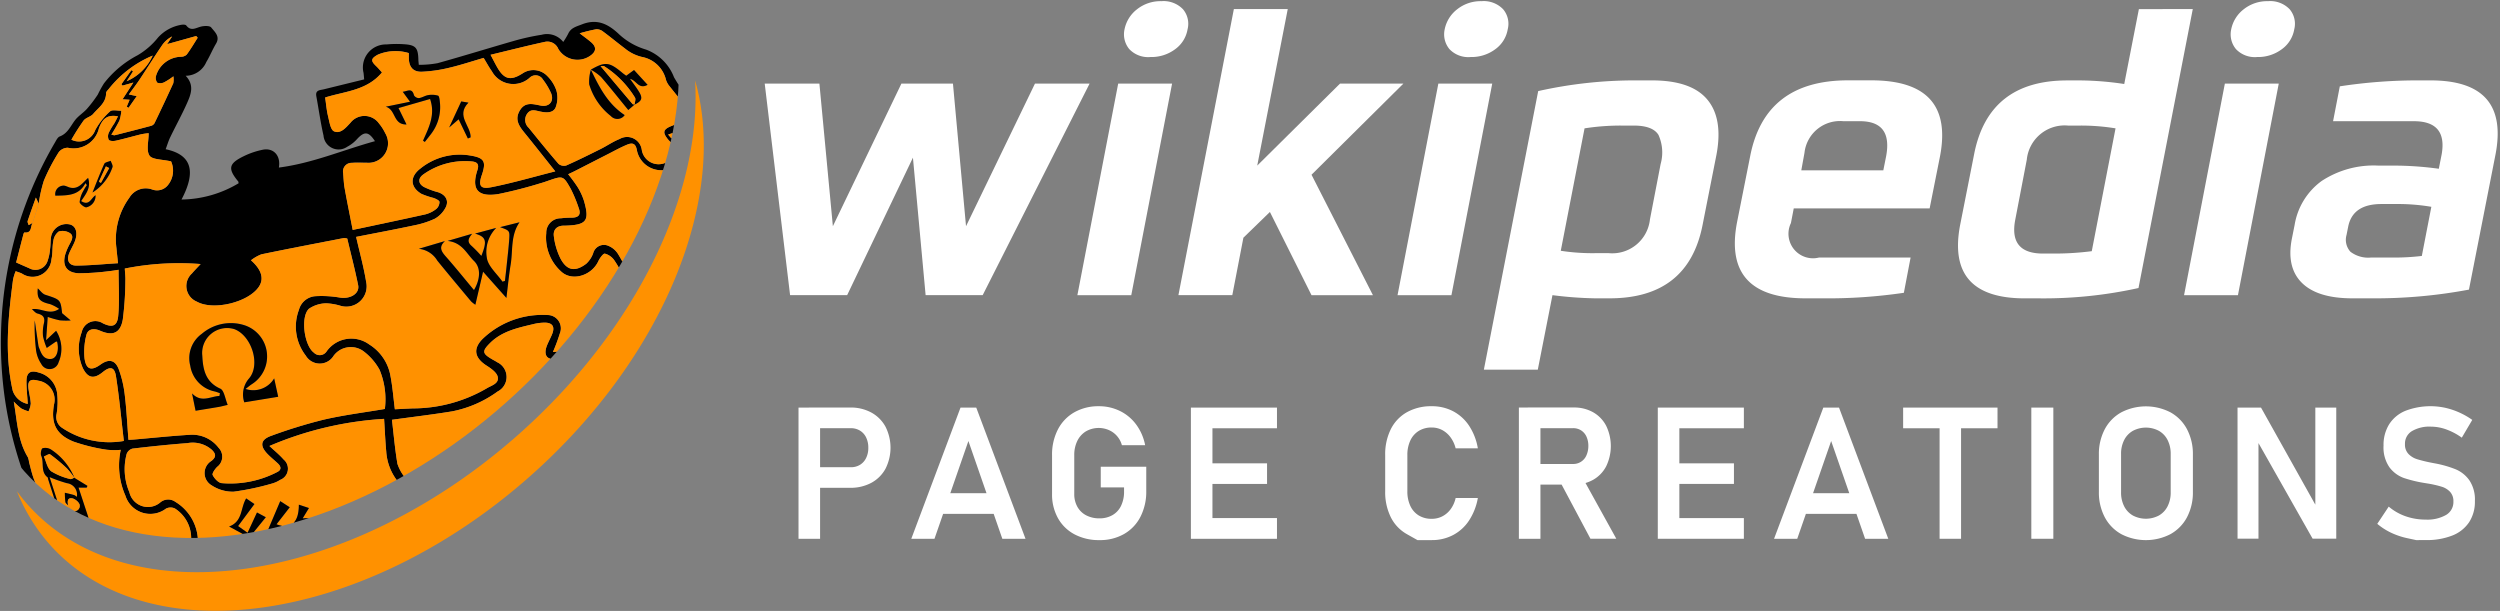 <svg xmlns="http://www.w3.org/2000/svg" xmlns:xlink="http://www.w3.org/1999/xlink" width="266" height="65" viewBox="0 0 266 65">
  <rect x="0" y="0" width="266" height="65" fill="#808080" stroke="none"/>
  <defs>
    <clipPath id="clip-path">
      <rect id="Rectangle_607" data-name="Rectangle 607" width="266" height="65" transform="translate(154 7254)"/>
    </clipPath>
    <clipPath id="clip-path-2">
      <ellipse id="SVGID" cx="43.069" cy="28.478" rx="43.069" ry="28.478" transform="matrix(0.749, -0.663, 0.663, 0.749, 0, 57.092)" fill="none"/>
    </clipPath>
  </defs>
  <g id="Mask_Group_22" data-name="Mask Group 22" transform="translate(-154 -7254)" clip-path="url(#clip-path)">
    <g id="Group_3606" data-name="Group 3606" transform="translate(148 518)">
      <g id="Group_12" data-name="Group 12" transform="translate(90.962 6779.224)">
        <path id="Path_48" data-name="Path 48" d="M623.064,479.418h2.295v13.957h-2.295Zm1.1,6.345h4.464a1.834,1.834,0,0,0,.975-.255,1.725,1.725,0,0,0,.652-.725,2.39,2.39,0,0,0,.235-1.084,2.45,2.45,0,0,0-.231-1.1,1.722,1.722,0,0,0-.652-.729,1.835,1.835,0,0,0-.98-.26h-4.464v-2.2h4.4a4.591,4.591,0,0,1,2.246.533,3.769,3.769,0,0,1,1.506,1.5,4.952,4.952,0,0,1,0,4.488,3.746,3.746,0,0,1-1.506,1.493,4.628,4.628,0,0,1-2.246.528h-4.4Z" transform="translate(-623.064 -479.274)" fill="#fff"/>
        <path id="Path_49" data-name="Path 49" d="M642.426,479.418H644.1l5.241,13.957h-2.467l-3.609-10.4-3.609,10.4h-2.467Zm-2.773,9.11H647v2.2h-7.343Z" transform="translate(-625.189 -479.274)" fill="#fff"/>
        <path id="Path_50" data-name="Path 50" d="M664.842,485.689v2.583a5.841,5.841,0,0,1-.619,2.74,4.432,4.432,0,0,1-1.747,1.833,5.151,5.151,0,0,1-2.616.648,5.524,5.524,0,0,1-2.64-.609,4.33,4.33,0,0,1-1.771-1.723,5.148,5.148,0,0,1-.63-2.583v-4.118a5.8,5.8,0,0,1,.619-2.736,4.44,4.44,0,0,1,1.747-1.829,5.164,5.164,0,0,1,2.617-.647,5.013,5.013,0,0,1,2.255.513,4.713,4.713,0,0,1,1.727,1.454,5.437,5.437,0,0,1,.94,2.179H662.25a2.45,2.45,0,0,0-1.406-1.618,2.73,2.73,0,0,0-2.42.144,2.429,2.429,0,0,0-.917,1.017,3.391,3.391,0,0,0-.326,1.522v4.118a2.746,2.746,0,0,0,.331,1.368,2.267,2.267,0,0,0,.941.912,2.972,2.972,0,0,0,1.406.321,2.729,2.729,0,0,0,1.382-.341,2.265,2.265,0,0,0,.917-.989,3.433,3.433,0,0,0,.322-1.54v-.423H660v-2.2Z" transform="translate(-627.842 -479.249)" fill="#fff"/>
        <path id="Path_51" data-name="Path 51" d="M672.208,479.418H674.5v13.957h-2.294Zm.95,0h8.208v2.2h-8.208Zm0,5.932h7.152v2.188h-7.152Zm0,5.826h8.208v2.2h-8.208Z" transform="translate(-630.458 -479.274)" fill="#fff"/>
        <path id="Path_52" data-name="Path 52" d="M699.977,493.493s-.374-.209-1.118-.629a4.222,4.222,0,0,1-1.719-1.8,6.012,6.012,0,0,1-.6-2.775v-3.83a6.008,6.008,0,0,1,.6-2.774,4.26,4.26,0,0,1,1.719-1.805,5.254,5.254,0,0,1,2.634-.633,4.826,4.826,0,0,1,2.28.537,4.623,4.623,0,0,1,1.7,1.55,6.26,6.26,0,0,1,.926,2.395h-2.362a3.364,3.364,0,0,0-.546-1.176,2.621,2.621,0,0,0-.889-.773,2.365,2.365,0,0,0-1.109-.268,2.555,2.555,0,0,0-1.377.36,2.368,2.368,0,0,0-.9,1.022,3.592,3.592,0,0,0-.317,1.565v3.83a3.591,3.591,0,0,0,.317,1.565,2.346,2.346,0,0,0,.9,1.018,2.591,2.591,0,0,0,1.377.355,2.438,2.438,0,0,0,1.118-.26,2.535,2.535,0,0,0,.888-.758,3.166,3.166,0,0,0,.538-1.2H706.4a6.386,6.386,0,0,1-.936,2.395,4.594,4.594,0,0,1-1.7,1.55,4.8,4.8,0,0,1-2.27.538Z" transform="translate(-634.118 -479.249)" fill="#fff"/>
        <path id="Path_53" data-name="Path 53" d="M713.284,479.407h2.294v13.967h-2.294Zm.95,6.009h4.809a1.507,1.507,0,0,0,1.42-.9,2.441,2.441,0,0,0,.212-1.008,2.344,2.344,0,0,0-.2-1,1.543,1.543,0,0,0-.572-.667,1.562,1.562,0,0,0-.859-.235h-4.809v-2.2h4.877a4.106,4.106,0,0,1,2.073.509,3.518,3.518,0,0,1,1.387,1.44,4.941,4.941,0,0,1,0,4.309,3.51,3.51,0,0,1-1.392,1.44,4.111,4.111,0,0,1-2.068.509h-4.877Zm3.369,1.766,2.381-.442,3.667,6.633H720.9Z" transform="translate(-636.637 -479.273)" fill="#fff"/>
        <path id="Path_54" data-name="Path 54" d="M730.682,479.418h2.294v13.957h-2.294Zm.95,0h8.208v2.2h-8.208Zm0,5.932h7.152v2.188h-7.152Zm0,5.826h8.208v2.2h-8.208Z" transform="translate(-639.255 -479.274)" fill="#fff"/>
        <path id="Path_55" data-name="Path 55" d="M750.485,479.418h1.671l5.241,13.957H754.93l-3.61-10.4-3.609,10.4h-2.467Zm-2.774,9.11h7.344v2.2h-7.344Z" transform="translate(-641.446 -479.274)" fill="#fff"/>
        <path id="Path_56" data-name="Path 56" d="M761.41,479.418h10.041v2.2H761.41Zm3.878,1.143h2.285v12.815h-2.285Z" transform="translate(-643.878 -479.274)" fill="#fff"/>
        <path id="Path_57" data-name="Path 57" d="M779.806,493.375h-2.342V479.418h2.342Z" transform="translate(-646.293 -479.274)" fill="#fff"/>
        <path id="Path_58" data-name="Path 58" d="M788.306,492.855a4.416,4.416,0,0,1-1.757-1.8,5.641,5.641,0,0,1-.624-2.7v-3.955a5.643,5.643,0,0,1,.624-2.7,4.417,4.417,0,0,1,1.757-1.8,5.7,5.7,0,0,1,5.241,0,4.422,4.422,0,0,1,1.757,1.8,5.651,5.651,0,0,1,.624,2.7v3.955a5.649,5.649,0,0,1-.624,2.7,4.422,4.422,0,0,1-1.757,1.8,5.7,5.7,0,0,1-5.241,0Zm4.007-1.982a2.336,2.336,0,0,0,.926-.985,3.2,3.2,0,0,0,.327-1.473v-4.089a3.2,3.2,0,0,0-.327-1.474,2.329,2.329,0,0,0-.926-.984,2.954,2.954,0,0,0-2.774,0,2.335,2.335,0,0,0-.927.984,3.2,3.2,0,0,0-.326,1.474v4.089a3.194,3.194,0,0,0,.326,1.473,2.342,2.342,0,0,0,.927.985,2.96,2.96,0,0,0,2.774,0Z" transform="translate(-647.566 -479.249)" fill="#fff"/>
        <path id="Path_59" data-name="Path 59" d="M803.289,479.418h2.5l6.009,10.742-.231.249V479.418h2.227v13.947h-2.516l-5.989-10.578.23-.25v10.828h-2.227Z" transform="translate(-650.178 -479.274)" fill="#fff"/>
        <path id="Path_60" data-name="Path 60" d="M824.936,493.493l-.927-.2a7.93,7.93,0,0,1-1.737-.581,6.746,6.746,0,0,1-1.482-.951l1.219-1.833a5.663,5.663,0,0,0,1.81,1.032,6.4,6.4,0,0,0,2.126.35,4,4,0,0,0,2.174-.5,1.589,1.589,0,0,0,.773-1.411v-.01a1.462,1.462,0,0,0-.346-1.022,2.022,2.022,0,0,0-.9-.556,11.114,11.114,0,0,0-1.43-.331.2.2,0,0,0-.059-.009.172.172,0,0,1-.057-.01l-.172-.028a14,14,0,0,1-2.3-.547,3.316,3.316,0,0,1-1.536-1.133,3.694,3.694,0,0,1-.634-2.313v-.009a4.151,4.151,0,0,1,.6-2.266,3.721,3.721,0,0,1,1.728-1.43,7.448,7.448,0,0,1,4.228-.322,7.956,7.956,0,0,1,1.478.489,8.239,8.239,0,0,1,1.406.8l-1.114,1.891a6.681,6.681,0,0,0-1.64-.873,4.839,4.839,0,0,0-1.632-.3,3.668,3.668,0,0,0-2.049.485,1.551,1.551,0,0,0-.725,1.368v.009a1.435,1.435,0,0,0,.375,1.047,2.2,2.2,0,0,0,.936.562,15.514,15.514,0,0,0,1.57.379.631.631,0,0,0,.072.014l.072.014c.031.007.067.014.105.02l.105.019a11.566,11.566,0,0,1,2.165.624,3.4,3.4,0,0,1,1.454,1.171,3.677,3.677,0,0,1,.586,2.2v.019a3.964,3.964,0,0,1-.615,2.237,3.811,3.811,0,0,1-1.785,1.416,7.379,7.379,0,0,1-2.822.484Z" transform="translate(-652.811 -479.249)" fill="#fff"/>
      </g>
      <g id="Group_16" data-name="Group 16" transform="translate(-10.287 6707.732)">
        <path id="Path_61" data-name="Path 61" d="M597.334,438.445c.724,11.852-6.084,26.423-18.832,37.707-18.193,16.1-41.574,19.406-52.222,7.377-.391-.441-.751-.9-1.1-1.369a19.443,19.443,0,0,0,3.457,5.629c10.425,11.777,33.314,8.544,51.125-7.222C594.189,467.8,600.855,450.731,597.334,438.445Z" transform="translate(-507.089 -401.618)" fill="#ff9100"/>
        <g id="Group_15" data-name="Group 15" transform="translate(0 0)">
          <g id="Group_14" data-name="Group 14" transform="translate(0)" clip-path="url(#clip-path-2)">
            <g id="Group_13" data-name="Group 13" transform="translate(16.385 30.612)">
              <path id="Path_62" data-name="Path 62" d="M606.817,467.511c-.16,1.251-.264,2.513-.486,3.753-3.03,16.925-12.638,28.409-28.948,33.761a41.725,41.725,0,0,1-53.8-33.878,42.468,42.468,0,0,1,.291-13.613,41.886,41.886,0,0,1,5.062-13.611c.133-.23.282-.539.5-.62.848-.322,1.141-1.107,1.632-1.741.35-.453.874-.767,1.261-1.2a13.59,13.59,0,0,0,1.151-1.514,11.717,11.717,0,0,1,.655-1.188,10.918,10.918,0,0,1,3.589-3,7.868,7.868,0,0,0,2.172-1.889,4.312,4.312,0,0,1,2.453-1.344c.176-.033.462-.035.543.069.508.659,1.03.246,1.586.115.344-.082.915-.1,1.071.1.365.467.973.946.51,1.72-.376.629-.65,1.319-1.029,1.946a2.416,2.416,0,0,1-2.2,1.472c.959,1.01.55,2,.132,2.939-.542,1.217-1.189,2.385-1.768,3.585-.2.409-.328.852-.494,1.29,2.742.578,3.288,2.321,1.687,5.353a12.084,12.084,0,0,0,6.075-1.731c-.022-.131-.017-.162-.031-.179-1.143-1.383-1.041-1.92.615-2.719a8.278,8.278,0,0,1,2-.672c1.14-.222,1.922.642,1.7,1.9,3.561-.456,6.814-1.867,10.223-2.808-.669-1.032-1.113-1.062-1.875-.257a3.75,3.75,0,0,1-1.072.849,1.61,1.61,0,0,1-2.526-1.191c-.316-1.376-.507-2.781-.764-4.173-.126-.685.394-.647.8-.748l4.289-1.054c-.03-.33-.043-.508-.064-.686a2.448,2.448,0,0,1,2.447-3.033,11.482,11.482,0,0,1,1.794-.026c1.3.076,1.558.364,1.59,1.635,0,.133.021.267.046.56a10.685,10.685,0,0,0,2-.175c2.75-.766,5.476-1.613,8.222-2.4a24.486,24.486,0,0,1,2.859-.624,2.185,2.185,0,0,1,2.288.767,7.979,7.979,0,0,0,.521-.862c.288-.647.856-.769,1.457-1.006,1.612-.636,2.779-.062,3.931,1.02a7.2,7.2,0,0,0,2.9,1.659,5.072,5.072,0,0,1,2.975,2.944,20.932,20.932,0,0,0,2.17,3.07c.839-.562,1.355-.22,1.823.433a42.263,42.263,0,0,1,6.207,12.432,39.172,39.172,0,0,1,1.687,9.026,6.285,6.285,0,0,0,.148.793Zm-17.536,30,.459-1.488c-1.7.686-3.253,1.713-5.345,1.922l.934-1.443a13.238,13.238,0,0,0-4.483,1.734l.952.632c-2.2,1.776-4.941,1.565-7.244,2.356-.175.434-.341.8-.467,1.177a5.676,5.676,0,0,0-.146.741,2.365,2.365,0,0,0,.826.112c.738-.177,1.452-.457,2.189-.642a9.09,9.09,0,0,1,1.335-.122,1.9,1.9,0,0,1-1.576,1.17l.692-.653-.113-.213c-.352.08-.7.158-1.053.239a20.383,20.383,0,0,1-2.531.56c-.7.07-.888-.376-.555-1.012.163-.31.285-.641.414-.939-2.992.668-5.87,1.308-8.745,1.952a4.042,4.042,0,0,0-.421.16l1.857.37-.007.226-1.285.531c.85.27,1.828-.2,2.545.756a5.829,5.829,0,0,0-1.7-.518c-.449.012-.887.4-1.33.622l-.116-.214.414-.287a27.788,27.788,0,0,0-2.852-.183c-.423-.028-1.05.1-1.11-.66-.006-.078-.3-.186-.467-.19-1.74-.039-3.481-.069-5.222-.07-.18,0-.361.2-.542.311.132.17.234.449.4.492a15,15,0,0,0,1.754.316,19.555,19.555,0,0,1,2.814.376,19.66,19.66,0,0,0,6.943.462c.512-.034,1-.4,1.514-.428.772-.048,1.561.144,2.33.082,1.168-.093,2.326-.314,3.487-.481l-.014-.2-1.03-.4.008-.308,3.945-.726-2.984.808-.018.216a5.384,5.384,0,0,0,1.674.122,38.892,38.892,0,0,0,10.727-4.565l-.609-.311,1.414-1.236-.666.987c2-.447,7.517-4.846,8.066-6.39-.483.3-.909.579-1.35.833-1.348.78-2.827,1.409-3.37,3.078C589.582,497.311,589.4,497.4,589.281,497.511Zm-62.089-47.056-.3-.65c-.352.989-.63,1.741-.877,2.5-.039.119.069.285.109.431l.429-.245c-.256.369-.052,1.126-.868,1.03-.031,0-.1.111-.115.18-.264,1.012-.523,2.026-.777,3.015.547.24.967.428,1.389.61a1.354,1.354,0,0,0,1.913-.656,5.169,5.169,0,0,0,.311-1.415c.067-.455.031-.929.123-1.379a1.671,1.671,0,0,1,2.019-1.2c.649.2.842.965.455,1.878-.169.4-.4.776-.561,1.177-.308.749-.034,1.319.761,1.314,1.451-.009,2.9-.157,4.43-.252-.071-.677-.125-1.131-.166-1.586a7.512,7.512,0,0,1,1.383-5.4,2.023,2.023,0,0,1,2.419-.858,1.476,1.476,0,0,0,1.69-.488,2.429,2.429,0,0,0,.321-2.5c-.959-.228-2.013-.178-2.3-.624-.359-.553-.086-1.517-.086-2.379a7.906,7.906,0,0,0-.814.122c-.9.221-1.786.478-2.687.68-.24.053-.619.05-.743-.093a.907.907,0,0,1,0-.753,7.954,7.954,0,0,1,.578-.979c.138-.24.257-.491.4-.77-1.082-.189-1.612.173-2.029,1.277a2.76,2.76,0,0,1-3.3,2.068,1.227,1.227,0,0,0-.968.465A20.693,20.693,0,0,0,527.745,448,14.919,14.919,0,0,0,527.193,450.456Zm4.747,37.647a7.726,7.726,0,0,1-.737-1.307c-.18-.527.186-.854.666-.578,1.307.751,2.65,1.622,3.014,3.148a1.8,1.8,0,0,0,1.433,1.488c.9.268,1.826.475,2.76.714-.441-1.138-.884-2.182-1.245-3.251a1.584,1.584,0,0,1,.506-1.845,1.662,1.662,0,0,1,1.841-.074,10.819,10.819,0,0,0,2,.656c.8.155,1.273-.284,1.228-1.1a3.74,3.74,0,0,0-1.737-3.069,1.065,1.065,0,0,0-.94.019,2.773,2.773,0,0,1-4.316-1.373,7.929,7.929,0,0,1-.5-4.88,8.094,8.094,0,0,1-1.512-.015,19.185,19.185,0,0,1-3.531-.87c-1.863-.766-2.391-1.933-2.063-3.918a2.044,2.044,0,0,0-1.662-2.556c-.88-.238-1.17.015-1.037.918.075.511.208,1.016.234,1.528a2.62,2.62,0,0,1-.237.815,3.756,3.756,0,0,1-.789-.316,6.964,6.964,0,0,1-.784-.723c.367,2.047.408,4.124,1.5,5.921a2.06,2.06,0,0,1,.128.528c.166.606.3,1.224.518,1.81.229.611.558,1.184.812,1.787.145.345.175.743.346,1.07.73,1.392,1.434,2.805,2.269,4.134a12.028,12.028,0,0,0,1.667,1.764l.151-.142c-.008-.1-.016-.207-.022-.31l.688.9-.189.169-.884-.377c1.341,2.817,8.744,9.955,10.421,9.991-.38-.359-.719-.664-1.042-.986-.3-.3-.583-.617-1.032-1.1,1.983,1.163,2.879,2.2,2.368,2.756,3.527,1.949,6.835,4.368,11.307,4.289-.318-.234-.5-.381-.694-.507-1.325-.857-2.661-1.7-3.975-2.57-.474-.314-.882-.509-1.363-.008a.709.709,0,0,1-.6.109,9.251,9.251,0,0,1-4.628-3.037,2.5,2.5,0,0,1-.186-.61l1.884.386a1.954,1.954,0,0,0-.159-.259c-1.351-1.6-2.7-3.206-4.067-4.792a1.47,1.47,0,0,0-.641-.282,33.033,33.033,0,0,1-3.378-1.146,2.218,2.218,0,0,1-1.2-1.324,3.3,3.3,0,0,0-1.523-2.2,9.78,9.78,0,0,0-1.166-.638Zm66.515-45.676c-.257-.162-.563-.511-.761-.457-1.162.317-2.3.727-3.529,1.135.391.459.724.813,1.014,1.2a1.4,1.4,0,0,1-.592,2.329,2.638,2.638,0,0,1-3.742-1.849c-.133-.787-.513-.827-1.057-.6-.7.291-1.365.664-2.042,1.008-1.186.6-2.369,1.212-3.555,1.816-.2.1-.415.2-.661.315a16.886,16.886,0,0,1,1.006,1.37,6.469,6.469,0,0,1,.678,1.47c.607,2.1.277,2.544-1.877,2.628-.082,0-.163.008-.245.007-.763-.017-1.178.442-1.087,1.113a7.264,7.264,0,0,0,.706,2.38c.686,1.291,1.552,1.447,2.73.566a2.824,2.824,0,0,0,.749-1.123,1.183,1.183,0,0,1,1.678-.766,2.19,2.19,0,0,1,.959.828,18.227,18.227,0,0,1,1.443,2.914c.413,1.161.635,2.391.956,3.657a9.207,9.207,0,0,0,1.076-.626c1.486-1.145,2.952-2.316,4.429-3.473.513-.4,1.015-.823,1.56-1.178a.805.805,0,0,1,1.3.339c.349.871.573,1.793.849,2.692.106.345.161.945.333.98a1.541,1.541,0,0,0,1.11-.3c.319-.242.706-.678.7-1.018a5.986,5.986,0,0,0-.453-2.408c-.915-1.851-.6-2.8,1.363-3.465.586-.2.832-.556.6-1.186-.4-1.094-.783-2.2-1.195-3.355l-.21.254-1.549-4.2-.313.635c-.181-.2-.336-.357-.464-.53a1.027,1.027,0,0,1-.1-.3c.06-.078.188-.193.169-.229q-.915-1.686-1.867-3.351c-.023-.041-.211-.038-.274.008a.3.3,0,0,0-.087.265A3.605,3.605,0,0,0,598.454,442.426Zm-33.676,31.026c.18,1.523.318,3.113.581,4.68a4.551,4.551,0,0,0,.772,1.42.749.749,0,0,0,1.173.28,18.845,18.845,0,0,0,2.5-1.776,2.823,2.823,0,0,1,4.825,1.248,7.581,7.581,0,0,1,.141,2.577c-.161,1.558-.969,2.023-2.538,1.87a5.69,5.69,0,0,0-2.862.195c-2.022.975-2.95,2.742-1.392,5.206a.822.822,0,0,0,.888.5c1.191-.116,2.395-.118,3.584-.25a19.941,19.941,0,0,0,7.714-2.2c.241-.136.467-.3.815-.524-.508-.261-.871-.432-1.22-.629-1-.562-1.151-1.21-.494-2.136a3.393,3.393,0,0,1,.659-.72,12.631,12.631,0,0,1,6.349-2.566c1.245-.149,1.761.54,1.438,1.768-.176.667-.434,1.311-.714,2.136,4.1,0,6.515-2.85,9.338-4.822A11.3,11.3,0,0,1,595,477.932a7.772,7.772,0,0,1-.631-4.622,2,2,0,0,1,2.19-1.855c1.441-.014,1.781-.273,1.888-1.708a5.32,5.32,0,0,0-.232-2.079,1.583,1.583,0,0,0-1.064-.774c-.289-.062-.727.239-.992.49a3.1,3.1,0,0,0-.5.923,1.685,1.685,0,0,1-1.714,1.006,1.584,1.584,0,0,1-1.511-1.045c-.641-1.481-1.279-2.963-1.925-4.46-1.234.567-2.418,1.19-3.66,1.662a42.9,42.9,0,0,1-4.495,1.442c-1.062.273-1.49-.322-1.088-1.351.168-.43.4-.834.568-1.264.29-.743.02-1.17-.776-1.18a5.041,5.041,0,0,0-1.211.15c-1.668.4-3.366.748-4.643,2.029-.853.856-.811,1.1.2,1.7.188.11.384.206.564.328a1.732,1.732,0,0,1,.048,3.121,12.19,12.19,0,0,1-4.826,2.109C569.159,472.888,567.111,473.129,564.778,473.452Zm.309-1.12c.629-.031,1.254-.064,1.878-.091a15.642,15.642,0,0,0,7.866-2.118c.511-.322,1.362-.5,1.2-1.239-.1-.463-.706-.889-1.176-1.188-1.252-.8-1.494-1.746-.472-2.81a9.175,9.175,0,0,1,6.905-2.58,1.418,1.418,0,0,1,1.356,1.95,19.382,19.382,0,0,1-.738,1.984,2.451,2.451,0,0,0,.634-.084c2.5-1.053,5-2.113,7.492-3.2a.819.819,0,0,0,.289-.638,10.854,10.854,0,0,0-1.878-5.82,1.77,1.77,0,0,0-1.012-.723c-.167-.037-.543.471-.69.793-.706,1.542-2.782,2.19-3.939,1.129a4.868,4.868,0,0,1-1.607-4.109,1.53,1.53,0,0,1,1.554-1.575,9.321,9.321,0,0,1,1.141-.066c.714,0,1.036-.294.761-1.014a14.766,14.766,0,0,0-.835-2.025c-.816-1.449-.846-1.431-2.386-.9-.257.088-.512.183-.775.254a46.789,46.789,0,0,1-4.568,1.174c-2.191.35-2.885-.509-2.214-2.559.217-.663-.076-.865-.621-.914a7.632,7.632,0,0,0-5.1,1.358c-.617.421-.619.984.022,1.357a8.07,8.07,0,0,0,1.517.564c.843.282,1.192.956.754,1.7a2.889,2.889,0,0,1-1.113,1.118,9.65,9.65,0,0,1-2.243.713c-2.044.436-4.1.818-6.124,1.217.364,1.6.8,3.165,1.063,4.764a2.163,2.163,0,0,1-2.713,2.569,6.237,6.237,0,0,0-1.517-.266,3.344,3.344,0,0,0-1.854.58c-.921.868-.5,3.926.528,4.671a.868.868,0,0,0,1.352-.136,3.223,3.223,0,0,1,4.536-.736,4.94,4.94,0,0,1,2.26,3.358C564.84,469.937,564.931,471.1,565.087,472.332Zm-28.347,3.253c.213-.012.4-.018.58-.034,2.006-.173,4.008-.388,6.017-.508a3.527,3.527,0,0,1,3,1.387,1.354,1.354,0,0,1-.146,2.023c-.241.234-.572.705-.484.878.183.364.592.817.95.857a10.8,10.8,0,0,0,5.914-1.179c.471-.227.425-.583.071-.913s-.743-.642-1.084-.992c-.858-.88-.772-1.543.381-1.951a52.437,52.437,0,0,1,5.6-1.722c2.109-.489,4.27-.756,6.487-1.133a8.19,8.19,0,0,0-.561-4.163,6.171,6.171,0,0,0-1.728-1.99,2.277,2.277,0,0,0-3.167.5,1.727,1.727,0,0,1-2.96-.023,5.037,5.037,0,0,1-.726-4.873,1.95,1.95,0,0,1,1.72-1.448,11.524,11.524,0,0,1,2.647.147c1.1.177,2.115-.426,1.932-1.327-.34-1.672-.771-3.325-1.156-4.951a1.347,1.347,0,0,0-.344-.061c-2.934.57-5.868,1.13-8.794,1.736a4.32,4.32,0,0,0-1.109.635c1.136,1,1.4,1.953.859,2.787-1.09,1.681-4.866,2.6-6.617,1.613a1.8,1.8,0,0,1-.523-3c.254-.3.532-.575.924-1a29.276,29.276,0,0,0-8.067.479c.026.483.083.889.063,1.291a33.493,33.493,0,0,1-.277,4.138c-.255,1.452-1.074,1.772-2.416,1.183-.7-.308-1.319-.168-1.462.483a7.063,7.063,0,0,0-.19,2.478c.174,1.186.729,1.337,1.7.641.88-.629,1.56-.5,1.938.5a11.588,11.588,0,0,1,.635,2.68C536.535,472.344,536.613,473.945,536.74,475.585Zm15,.653c.533.5,1.067.927,1.51,1.433a1.27,1.27,0,0,1-.363,2.167,3.152,3.152,0,0,1-.89.4,27.665,27.665,0,0,1-4.061.86,4.077,4.077,0,0,1-2.342-.673,1.513,1.513,0,0,1-.029-2.6c.551-.432.475-.76.047-1.183a3.091,3.091,0,0,0-2.593-.711c-1.954.151-3.9.354-5.85.584a.932.932,0,0,0-.619.555,6.235,6.235,0,0,0,.283,4.075,2.025,2.025,0,0,0,3.313,1.072,1.3,1.3,0,0,1,1.589-.037,4.978,4.978,0,0,1,2.386,3.89,1.417,1.417,0,0,1-1.784,1.635,8.766,8.766,0,0,1-2.162-.679,1.045,1.045,0,0,0-1.336.144,1.6,1.6,0,0,0-.407,1.2A14.72,14.72,0,0,0,539.5,491.1a1.3,1.3,0,0,0,.9.6c3.066.249,6.137.432,9.206.653,1.437.1,1.839.759,1.307,2.063-.393.967-.178,1.5.839,1.674a11.931,11.931,0,0,0,5.889-.347,6.011,6.011,0,0,0,1-.624,3.264,3.264,0,0,1-.484-.2c-.627-.439-1.607-.709-1.521-1.623.092-.972,1.1-1.249,1.878-1.482,1.977-.592,3.984-1.087,5.989-1.574.906-.219,1.839-.326,2.828-.5-.2-.368-.338-.632-.488-.888a3.447,3.447,0,0,1,.253-4.108,4.506,4.506,0,0,1,4.165-1.935,14.2,14.2,0,0,1,1.623.167c.581.1,1-.159,1.006-.669a10.323,10.323,0,0,0-.242-3.11,1.852,1.852,0,0,0-2.965-.766c-.217.161-.379.4-.6.548a27.867,27.867,0,0,1-2.593,1.651,1.551,1.551,0,0,1-1.979-.481,5.719,5.719,0,0,1-1.343-3.352c-.1-1.128-.151-2.262-.227-3.446A36.557,36.557,0,0,0,551.74,476.239ZM581,499.311c-.851-.823-.886-1.109-.037-1.532a41.651,41.651,0,0,1,3.9-1.6,4.187,4.187,0,0,1,1.194-.015l-.8,1.337a8.361,8.361,0,0,0,1.158-.345c1.3-.613,2.822-1.007,3.82-1.95a37.874,37.874,0,0,0,3.793-4.784,4.84,4.84,0,0,0,.4-.786,3.21,3.21,0,0,0-1.014.512,16.053,16.053,0,0,1-2.065,1.129c-.768.311-1.194-.047-1.218-.875a3.22,3.22,0,0,1,2.9-3.443,3.293,3.293,0,0,0,2.506-1.161,6.9,6.9,0,0,0,1.2-5.407c-.007-.038-.076-.066-.15-.127-.189.128-.394.255-.585.4-1.416,1.062-2.8,2.164-4.251,3.178a7.7,7.7,0,0,1-4.11,1.436c-1.178.053-1.486-.4-1.111-1.5.139-.412.3-.818.421-1.234.291-.969.039-1.318-.958-1.143a13.064,13.064,0,0,0-5.462,2.247c-1.2.868-1.117,1.408.18,2.1.12.064.237.133.353.2.581.36.621.822.15,1.27a3.454,3.454,0,0,1-1.134.782,41.572,41.572,0,0,1-5.171,1.7c-2.007.434-4.079.559-6.271.838a4.2,4.2,0,0,0,.689,1.059A14.026,14.026,0,0,0,571.4,493c1.382.76,1.506,1.675.3,2.7a4.831,4.831,0,0,1-2.739.908,25.875,25.875,0,0,0-3.522.616c-.968.257-1.164.991-.642,1.85a1.527,1.527,0,0,0,1.683.739,16.723,16.723,0,0,0,1.872-.545c1.037-.319,2.058-.709,3.113-.953,1.162-.269,1.555-.048,2.141.975.282.49.516,1.009.808,1.589Zm-17.283-62.817c-1.61,1.935-3.956,2-6.044,2.661.1.688.151,1.345.308,1.975.143.579.259,1.455.64,1.622.694.3,1.255-.381,1.747-.911a1.892,1.892,0,0,1,3.039.079,4.9,4.9,0,0,1,.658,1.026,2.08,2.08,0,0,1-1.99,3.148c-.516.009-1.036-.029-1.55.014a.911.911,0,0,0-.935,1.088c.045.543.064,1.091.16,1.625.257,1.429.549,2.852.854,4.423,2.7-.573,5.226-1.1,7.744-1.659a3.062,3.062,0,0,0,1.152-.577.978.978,0,0,0,.338-.746c-.016-.16-.378-.323-.613-.415a8.939,8.939,0,0,1-1.3-.436c-1.218-.723-1.251-1.825-.128-2.689a6.661,6.661,0,0,1,5.291-1.4c1.53.244,1.748.641,1.251,2.094-.381,1.109-.161,1.516,1.005,1.285,2.247-.444,4.454-1.091,6.816-1.689-1.206-1.514-2.229-2.815-3.272-4.1-.573-.705-1.065-1.4-.517-2.351.559-.971,1.385-.718,2.233-.549.906.181,1.454-.45,1.112-1.308a7.076,7.076,0,0,0-.874-1.465.9.9,0,0,0-1.41-.186,2.594,2.594,0,0,1-4.017-.686c-.314-.437-.568-.918-.878-1.425-1.24.361-2.451.766-3.688,1.055a15.139,15.139,0,0,1-2.885.415c-.935.034-1.372-.509-1.386-1.443,0-.185,0-.37,0-.54a4.849,4.849,0,0,0-3.3.167c-.751.421-.776.656-.157,1.237C563.323,436.039,563.505,436.265,563.714,436.494Zm9.846,64.7c-.375-.758-.621-1.238-.851-1.724a1.1,1.1,0,0,0-1.6-.628,19.175,19.175,0,0,1-2.695.924,12.869,12.869,0,0,1-3.109.381,1.809,1.809,0,0,1-1.611-1.872,1.511,1.511,0,0,1,1.339-1.522c1.053-.261,2.131-.417,3.193-.643a16.115,16.115,0,0,0,2.66-.666,1.584,1.584,0,0,0,.749-1.131c.029-.229-.51-.63-.866-.79a4.723,4.723,0,0,1-2.691-2.244,1.048,1.048,0,0,0-1.387-.694c-2.275.528-4.557,1.025-6.825,1.579a9.761,9.761,0,0,0-1.979.743c-.625.308-.613.67-.041,1.086.242.176.508.319.743.5.805.629.78,1.3-.155,1.652a10.7,10.7,0,0,1-7.272.15c-1.1-.364-1.318-1.024-.935-2.134.37-1.074.28-1.221-.856-1.266-1.8-.071-3.592-.1-5.385-.19-1.2-.063-2.394-.213-3.693-.334,1.287,2.094,3.334,3.458,4.49,5.713l-1.861-.41-.082.208a8.487,8.487,0,0,0,3.452,2.426.468.468,0,0,0,.39-.017c1.036-.934,1.883-.177,2.713.33,1.533.935,3.019,1.943,4.545,2.89a2.259,2.259,0,0,0,1.05.342c1.768.065,3.538.055,5.305.128.539.022,1.267-.155,1.405.737.014.087.268.21.4.194,1.082-.125,2.159-.278,3.238-.423l-.019-.187-1.657-.461.054-.2Zm23.686-22.043,5.243-5.39-.228,2.829a2.588,2.588,0,0,0,1.784-2.795,2.657,2.657,0,0,1,.006-1.2c.387-1.093.861-2.156,1.312-3.227.1-.248.336-.469.363-.719.154-1.388.263-2.781.387-4.173l-.306.082c-.194-.319-.515-.622-.56-.961-.173-1.318-.285-2.645-.353-3.972-.011-.229.3-.473.57-.862-.215-.894-.471-1.977-.734-3.058-.325-1.335-.539-1.425-1.759-.755a2.374,2.374,0,0,0-.206.132c-.758.534-.748.91-.429,1.769a12.011,12.011,0,0,1,.681,2.972,1.971,1.971,0,0,1-1.058,1.9c-1.02.607-1.632.326-1.846-.845-.142-.775-.247-1.56-.453-2.318-.259-.952-.7-1.082-1.471-.5-.2.147-.367.324-.561.475-1.993,1.549-3.995,3.087-5.973,4.655a.808.808,0,0,0-.257.694c.514,1.343,1.035,2.689,1.657,3.983a1.22,1.22,0,0,0,2.131-.025c.179-.3.307-.638.489-.94a1.561,1.561,0,0,1,1.592-.907,1.49,1.49,0,0,1,1.443,1.233,10.919,10.919,0,0,1,.147,3.06c-.207,1.546-.859,1.983-2.417,1.992-1.146.007-1.589.4-1.689,1.525a5.19,5.19,0,0,0,.025,1.059A5.355,5.355,0,0,0,597.246,479.155Zm-71.217-7.39c-.052-.811-.142-1.613-.143-2.414,0-.932.429-1.205,1.323-.915a2.613,2.613,0,0,1,1.939,2.2,7.954,7.954,0,0,1-.053,2.18,1.388,1.388,0,0,0,.512,1.447,9.015,9.015,0,0,0,6.641,1.444c-.28-2.368-.488-4.635-.837-6.88-.157-1.006-.618-1.087-1.41-.443-.935.762-1.578.652-2.116-.426a5.124,5.124,0,0,1-.121-3.823,1.482,1.482,0,0,1,2.261-.94c.986.474,1.52.309,1.623-.8.149-1.6.038-3.226.038-4.9-.353.053-.644.112-.937.137a25.877,25.877,0,0,1-3.32.232c-1.323-.061-1.791-.892-1.369-2.15a6.342,6.342,0,0,1,.431-.967c.213-.4.47-.861.012-1.16a1.451,1.451,0,0,0-1.183-.165,1.5,1.5,0,0,0-.573,1c-.13.634-.051,1.313-.2,1.94a2.018,2.018,0,0,1-3.15,1.53c-.188-.088-.389-.147-.661-.247a5.473,5.473,0,0,0-.277.886c-.51,3.939-.933,7.877-.035,11.822A2.12,2.12,0,0,0,526.029,471.765ZM597,441.307c-.928-1.155-1.8-2.231-2.657-3.318a2.083,2.083,0,0,1-.4-.7,3.241,3.241,0,0,0-2.551-2.443,4.444,4.444,0,0,1-1.815-.9c-.784-.588-1.538-1.215-2.325-1.8a1.121,1.121,0,0,0-.719-.251,17.762,17.762,0,0,0-1.777.434c.463.358.85.633,1.211.94.6.511.563,1-.086,1.448a2.374,2.374,0,0,1-3.4-.731,1.25,1.25,0,0,0-1.389-.754c-1.912.416-3.81.9-5.818,1.382.31.584.493.945.692,1.3.754,1.329,1.434,1.5,2.715.68a2.053,2.053,0,0,1,2.67.319,3.909,3.909,0,0,1,.931,1.506,2.851,2.851,0,0,1-.1,1.834c-.308.607-1.072.526-1.7.381-.484-.111-.953-.271-1.317.259a1.131,1.131,0,0,0,.168,1.487c1.045,1.289,2.086,2.58,3.172,3.834a.891.891,0,0,0,.81.182c1.24-.547,2.456-1.152,3.67-1.758.68-.339,1.313-.787,2.015-1.062a1.578,1.578,0,0,1,2.366,1.159,1.814,1.814,0,0,0,2.588,1.338c1.272-.382,1.465-1.1.56-2.08-.111-.12-.235-.228-.339-.353-.62-.755-.556-1.086.342-1.448C595.285,441.883,596.087,441.628,597,441.307Zm-5.742,53.509A29.937,29.937,0,0,0,595.808,492a30.96,30.96,0,0,0,3.419-4.207l-.136-.12-.65.194c.749-1.635,2.4-2.657,2.354-4.741l-1.818,1.432c.432-1.365,1.482-1.817,2.456-2.355l.223.129-.763,2.4c2.218-3.143,5.189-12.769,4.667-15.173-.314.623-.6,1.137-.834,1.674a4.435,4.435,0,0,0-.434,2.25,3.915,3.915,0,0,1-1.391,3.579c-.6.475-.938.33-.98-.449a11.778,11.778,0,0,1,.074-1.465c-1.419,1.371-2.96,2.849-4.478,4.351a.875.875,0,0,0-.171.649,8.578,8.578,0,0,1-.96,4.972,3.822,3.822,0,0,1-3.6,2.494,1.819,1.819,0,0,0-.4.061,2.057,2.057,0,0,0-1.7,2.243c.042.654.434.972,1.045.711a16.517,16.517,0,0,0,1.831-1.048c.4-.236.8-.477,1.2-.715l.179.2C594.316,491.355,592.289,492.737,591.253,494.816ZM534.92,443.11c.207.041.29.084.358.067,1.289-.327,2.578-.656,3.863-1a.619.619,0,0,0,.368-.271q1.025-2.124,2.007-4.269a2.242,2.242,0,0,0,.01-.731,6.757,6.757,0,0,1-.976.635.932.932,0,0,1-.741.042.851.851,0,0,1-.133-.719,2.837,2.837,0,0,1,2.634-2.038.885.885,0,0,0,.631-.235c.421-.571.782-1.188,1.165-1.787l-.159-.185-3.1.866.542-.822a2.878,2.878,0,0,0-1.058.921c-.823,1.212-1.6,2.455-2.412,3.676-.343.517-.725,1.007-1.137,1.574l.842.18-.873,1.246-.194-.129.307-.731-.754-.047,1.155-1.784-1.155.326-.121-.147,1.062-1.5.175.138-.678,1.043a5.362,5.362,0,0,0,2.774-2.73,11.829,11.829,0,0,0-4.61,3.468c-.126.175-.353.353-.353.528,0,1.031-.81,1.547-1.368,2.206-.259.306-.78.4-1.022.71a24,24,0,0,0-1.3,2.038,1.832,1.832,0,0,0,2.539-1.021,7.4,7.4,0,0,1,1.576-1.991c.223-.212.79-.059,1.2-.071a4.58,4.58,0,0,1-.207,1.056A16.256,16.256,0,0,1,534.92,443.11ZM605.6,463.526l.306-.028-.184-3.558C604.932,460.187,604.958,462.381,605.6,463.526Zm-54.042,40.439,2.075.648C553.644,503.926,553.283,503.8,551.559,503.965Z" transform="translate(-523.172 -431.13)"/>
              <path id="Path_63" data-name="Path 63" d="M572.146,479.117c2.333-.323,4.381-.564,6.414-.9a12.19,12.19,0,0,0,4.825-2.109,1.732,1.732,0,0,0-.048-3.121c-.18-.121-.376-.217-.564-.328-1.014-.6-1.055-.842-.2-1.7,1.277-1.281,2.975-1.631,4.643-2.029a5.044,5.044,0,0,1,1.211-.15c.8.01,1.066.437.776,1.18-.168.43-.4.834-.568,1.264-.4,1.029.026,1.624,1.088,1.351a42.875,42.875,0,0,0,4.495-1.442c1.242-.471,2.426-1.1,3.66-1.662.646,1.5,1.284,2.979,1.925,4.46a1.584,1.584,0,0,0,1.511,1.045,1.685,1.685,0,0,0,1.714-1.006,3.1,3.1,0,0,1,.5-.924c.265-.251.7-.552.992-.49a1.583,1.583,0,0,1,1.064.774,5.32,5.32,0,0,1,.232,2.079c-.107,1.435-.447,1.693-1.888,1.708a2,2,0,0,0-2.19,1.855,7.772,7.772,0,0,0,.631,4.622,11.292,11.292,0,0,0,1.336,1.782c-2.823,1.972-5.233,4.823-9.338,4.822.28-.825.538-1.469.714-2.136.323-1.228-.193-1.917-1.438-1.768a12.631,12.631,0,0,0-6.349,2.566,3.391,3.391,0,0,0-.659.72c-.657.926-.5,1.573.494,2.136.349.2.712.368,1.22.629-.348.225-.573.388-.815.524a19.94,19.94,0,0,1-7.714,2.2c-1.189.132-2.393.133-3.584.25a.822.822,0,0,1-.888-.5c-1.557-2.464-.63-4.231,1.392-5.206a5.69,5.69,0,0,1,2.862-.194c1.569.153,2.377-.312,2.538-1.87A7.581,7.581,0,0,0,582,484.97a2.823,2.823,0,0,0-4.826-1.248,18.832,18.832,0,0,1-2.5,1.776.749.749,0,0,1-1.173-.28,4.556,4.556,0,0,1-.772-1.421C572.464,482.23,572.326,480.64,572.146,479.117Zm21.1-3.9-3.32,1.3c1.317.012,1.661.488,1.127,1.634q-.654,1.406-1.33,2.8c-.405.842-.821,1.679-1.321,2.7-.384-1.589-.716-2.953-1.044-4.318-.308-1.287-.277-1.366.729-2.16l-3.674,1.234c1.356.078,1.363.077,1.7,1.453q.516,2.1,1.01,4.2c.3,1.276.234,1.459-.733,2.245l3.493-1.188c-.436-.124-1.115-.156-1.177-.369a2.169,2.169,0,0,1,.248-1.334c.521-1.165,1.106-2.3,1.669-3.448.265-.54.535-1.079.9-1.811.326,1.493.572,2.743.878,3.979.233.939.465,1.832-.954,2.2l.235.151,3.311-1.353c-1.063,0-1.128-.059-1.355-1.106-.316-1.461-.647-2.919-.972-4.378C592.462,476.758,592.042,475.812,593.241,475.214Z" transform="translate(-530.54 -436.794)" fill="#ff9100"/>
              <path id="Path_64" data-name="Path 64" d="M570.8,474.953c-.156-1.231-.247-2.4-.464-3.536a4.94,4.94,0,0,0-2.26-3.358,3.223,3.223,0,0,0-4.536.736.868.868,0,0,1-1.352.136c-1.025-.745-1.449-3.8-.529-4.671a3.345,3.345,0,0,1,1.854-.58,6.247,6.247,0,0,1,1.517.266,2.163,2.163,0,0,0,2.713-2.569c-.262-1.6-.7-3.169-1.063-4.764,2.026-.4,4.081-.781,6.124-1.217a9.649,9.649,0,0,0,2.243-.713,2.89,2.89,0,0,0,1.113-1.118c.438-.749.089-1.423-.753-1.705a8.052,8.052,0,0,1-1.517-.564c-.641-.373-.639-.936-.022-1.357a7.632,7.632,0,0,1,5.1-1.358c.544.049.838.251.621.914-.671,2.05.023,2.909,2.214,2.559a46.806,46.806,0,0,0,4.568-1.174c.263-.07.518-.166.775-.254,1.54-.534,1.57-.551,2.386.9a14.758,14.758,0,0,1,.835,2.025c.274.72-.047,1.011-.761,1.014a9.31,9.31,0,0,0-1.141.066,1.53,1.53,0,0,0-1.554,1.575,4.868,4.868,0,0,0,1.607,4.109c1.158,1.061,3.233.413,3.939-1.129.147-.322.522-.83.69-.793a1.77,1.77,0,0,1,1.012.723,10.856,10.856,0,0,1,1.878,5.819.819.819,0,0,1-.289.638c-2.487,1.092-4.989,2.151-7.492,3.2a2.447,2.447,0,0,1-.634.084,19.366,19.366,0,0,0,.738-1.984,1.418,1.418,0,0,0-1.356-1.95,9.175,9.175,0,0,0-6.905,2.58c-1.022,1.064-.78,2.011.472,2.81.47.3,1.076.726,1.176,1.189.157.736-.694.917-1.2,1.239a15.643,15.643,0,0,1-7.866,2.118C572.055,474.889,571.431,474.922,570.8,474.953Zm8.529-18.693c1.21.354,1.3.8.665,2.375a14.35,14.35,0,0,0-1.03-1.058c-.549-.464-.319-.833.05-1.3l-2.61.763c1.556.166,2.015,1.364,2.807,2.128.747.723.69,1.921,0,3.1-1-1.2-1.972-2.414-3-3.572-.485-.549-.773-1.017-.087-1.643l-2.787.824a2.6,2.6,0,0,1,1.967,1.251c1.183,1.457,2.388,2.9,3.591,4.336a3.248,3.248,0,0,0,.461.365l.82-3.518,2.481,2.793c.164-1.316.267-2.44.452-3.549.25-1.5-.022-3.106.944-4.5l-2.067.518c.995.355,1.033.375.973,1.268-.066.975-.185,1.947-.285,2.92-.053.511-.114,1.022-.171,1.532l-.265.08c-.588-.845-1.543-1.642-1.664-2.55a3.632,3.632,0,0,1,1-3.172Z" transform="translate(-528.886 -433.75)" fill="#ff9100"/>
              <path id="Path_65" data-name="Path 65" d="M538.308,479.654c-.127-1.641-.2-3.241-.4-4.829a11.583,11.583,0,0,0-.635-2.68c-.378-1.008-1.058-1.133-1.938-.5-.972.7-1.527.545-1.7-.641a7.064,7.064,0,0,1,.19-2.478c.144-.651.759-.791,1.462-.483,1.342.59,2.161.269,2.416-1.183a33.479,33.479,0,0,0,.277-4.138c.02-.4-.036-.808-.063-1.291a29.271,29.271,0,0,1,8.067-.479c-.392.421-.67.7-.923,1a1.8,1.8,0,0,0,.523,3c1.751.989,5.527.068,6.617-1.613.54-.834.277-1.786-.859-2.787a4.325,4.325,0,0,1,1.109-.635c2.926-.607,5.86-1.166,8.794-1.736a1.354,1.354,0,0,1,.344.061c.385,1.626.816,3.279,1.156,4.951.183.9-.835,1.5-1.932,1.327a11.523,11.523,0,0,0-2.647-.147,1.95,1.95,0,0,0-1.719,1.448,5.037,5.037,0,0,0,.726,4.873,1.727,1.727,0,0,0,2.96.023,2.277,2.277,0,0,1,3.167-.5,6.17,6.17,0,0,1,1.728,1.991,8.187,8.187,0,0,1,.561,4.163c-2.217.377-4.378.644-6.487,1.133a52.456,52.456,0,0,0-5.6,1.722c-1.154.408-1.24,1.07-.382,1.951.342.35.726.658,1.084.992s.4.686-.07.912a10.8,10.8,0,0,1-5.914,1.179c-.358-.04-.767-.493-.95-.857-.087-.173.243-.645.484-.878a1.354,1.354,0,0,0,.146-2.023,3.527,3.527,0,0,0-3-1.387c-2.009.12-4.012.335-6.017.508C538.705,479.636,538.521,479.642,538.308,479.654Zm9.732-4.967-.054.294c-.943.032-1.9.776-2.913-.271l.376,1.842c.873-.144,1.672-.27,2.47-.408.262-.045.519-.117.947-.216-.274-.641-.373-1.542-.79-1.726-1.6-.71-1.842-2.086-1.913-3.5a2.654,2.654,0,0,1,3.394-2.838c1.855.675,2.869,3.847,1.54,5.3a2.609,2.609,0,0,0-.466,2.492l3.607-.59-.427-1.957a2.582,2.582,0,0,1-3.045,1.125c.268-.206.451-.369.656-.5a3.493,3.493,0,0,0-.865-6.308,4.76,4.76,0,0,0-4.446.942,3.191,3.191,0,0,0-1.224,3.411,3.312,3.312,0,0,0,2.6,2.722C547.677,474.548,547.857,474.626,548.04,474.687Z" transform="translate(-524.74 -435.199)" fill="#ff9100"/>
              <path id="Path_66" data-name="Path 66" d="M554.07,483.717a36.562,36.562,0,0,1,12.2-2.882c.076,1.184.123,2.318.227,3.446a5.718,5.718,0,0,0,1.343,3.352,1.55,1.55,0,0,0,1.979.481,27.832,27.832,0,0,0,2.593-1.651c.223-.149.385-.387.6-.548a1.852,1.852,0,0,1,2.965.765,10.327,10.327,0,0,1,.242,3.11c-.007.51-.425.771-1.006.669a14.212,14.212,0,0,0-1.623-.167,4.506,4.506,0,0,0-4.165,1.935,3.446,3.446,0,0,0-.253,4.108c.149.256.286.52.488.888-.989.17-1.923.277-2.828.5-2.006.487-4.012.982-5.989,1.574-.777.233-1.786.51-1.877,1.482-.086.914.894,1.183,1.521,1.623a3.272,3.272,0,0,0,.484.2,6.022,6.022,0,0,1-1,.624,11.93,11.93,0,0,1-5.889.347c-1.017-.177-1.233-.708-.839-1.674.531-1.3.129-1.959-1.307-2.063-3.069-.221-6.14-.4-9.206-.653a1.3,1.3,0,0,1-.9-.6,14.713,14.713,0,0,1-1.061-2.723,1.6,1.6,0,0,1,.407-1.2,1.045,1.045,0,0,1,1.336-.144,8.763,8.763,0,0,0,2.162.679,1.417,1.417,0,0,0,1.784-1.635,4.978,4.978,0,0,0-2.386-3.89,1.3,1.3,0,0,0-1.589.037,2.025,2.025,0,0,1-3.313-1.072,6.236,6.236,0,0,1-.283-4.075A.931.931,0,0,1,539.5,484c1.946-.23,3.9-.433,5.85-.584a3.09,3.09,0,0,1,2.593.711c.428.422.5.751-.047,1.183a1.513,1.513,0,0,0,.029,2.6,4.077,4.077,0,0,0,2.342.673,27.673,27.673,0,0,0,4.061-.86,3.151,3.151,0,0,0,.889-.4,1.27,1.27,0,0,0,.363-2.167C555.136,484.643,554.6,484.216,554.07,483.717Zm2.1,13.83c.76-.2,1.316-.406,1.89-.494.891-.139,1.794-.2,2.767-.3-.728-.946-1.522-.1-2.289-.233l-.281-1.375,1.331-.3-.03-.222h-1.507l-.183-1.012,1.009-.383-.044-.178h-1.074l-.292-.893c.262-.084.5-.142.723-.236s.438-.229.657-.345l-.063-.217-1.174.058.668-1.1-1.075-.357c.005,2.09-1,2.629-2.375,2.086l1.407-1.811-1.013-.65-1.474,3.472c1.188-.821,1.2-.818,1.488.71.178.96.3,1.931.508,2.883A3.544,3.544,0,0,0,556.167,497.547Zm-5.91-2.836c.33,1.24,1.109.175,1.656.123,1.051.775.193,2.352,1.522,3.21a6.694,6.694,0,0,0-1.081-3.451,1.326,1.326,0,0,1,2-.071c-.126-1.038-.873-1.133-1.665-1.454l.473.707-1.7.5-.07-.143,2.3-2.835-.941-.506-1,2.164-1.008-.719,1.739-2.342-.879-.6c-.627,1.035-.348,2.443-1.819,2.994l1.838.991Zm1.539,2.764-.087-1.621-.212.011C551.307,496.419,550.853,496.982,551.8,497.474Zm2.725-.9.22-.251c-.144-.618-.682-.784-1.229-.94l-.145.166Z" transform="translate(-525.501 -438.608)" fill="#ff9100"/>
              <path id="Path_67" data-name="Path 67" d="M588.318,508.012l-6.588,1.567c-.292-.58-.526-1.1-.808-1.589-.586-1.023-.979-1.244-2.141-.975-1.054.244-2.076.634-3.113.953a16.722,16.722,0,0,1-1.872.544,1.527,1.527,0,0,1-1.683-.739c-.522-.86-.325-1.594.642-1.85a25.9,25.9,0,0,1,3.522-.616,4.83,4.83,0,0,0,2.739-.908c1.2-1.025,1.081-1.939-.3-2.7a14.034,14.034,0,0,1-2.074-1.405,4.2,4.2,0,0,1-.689-1.059c2.193-.279,4.265-.4,6.271-.838a41.551,41.551,0,0,0,5.171-1.7,3.452,3.452,0,0,0,1.134-.782c.471-.448.432-.91-.15-1.27-.116-.071-.233-.141-.352-.2-1.3-.692-1.382-1.232-.18-2.1a13.063,13.063,0,0,1,5.462-2.247c1-.175,1.25.175.958,1.143-.125.416-.282.822-.422,1.234-.375,1.107-.067,1.555,1.111,1.5a7.7,7.7,0,0,0,4.11-1.436c1.449-1.014,2.835-2.116,4.251-3.178.191-.144.4-.27.585-.4.075.06.144.088.15.127a6.9,6.9,0,0,1-1.2,5.407,3.293,3.293,0,0,1-2.506,1.161,3.22,3.22,0,0,0-2.9,3.443c.025.828.45,1.186,1.218.875a16.037,16.037,0,0,0,2.065-1.129,3.213,3.213,0,0,1,1.014-.512,4.84,4.84,0,0,1-.4.786,37.88,37.88,0,0,1-3.793,4.784c-1,.943-2.521,1.336-3.82,1.95a8.359,8.359,0,0,1-1.158.345l.8-1.337a4.192,4.192,0,0,0-1.193.015,41.671,41.671,0,0,0-3.9,1.6C587.432,506.9,587.467,507.188,588.318,508.012Zm3.452-3.905.216.13c.27-.364.719-.7.781-1.1.27-1.712.438-3.442.621-5.167.077-.714-.318-.939-.994-.925-.753.015-1.512.543-2.272-.005-.052-.037-.3.075-.337.165a5.009,5.009,0,0,0-.444,1.463c-.007.114.694.3,1.084.4a1.711,1.711,0,0,0,.64-.076c1.229-.215,1.451.017,1.258,1.288S591.954,502.83,591.77,504.106Z" transform="translate(-530.493 -439.83)" fill="#ff9100"/>
              <path id="Path_68" data-name="Path 68" d="M610.674,447.148a1.031,1.031,0,0,0,.1.3c.128.173.283.327.464.53l.313-.635,1.549,4.2.21-.254c.411,1.159.791,2.261,1.195,3.355a.811.811,0,0,1-.6,1.186c-1.963.669-2.278,1.614-1.363,3.465a5.984,5.984,0,0,1,.453,2.408c.01.34-.376.776-.7,1.018a1.54,1.54,0,0,1-1.11.3c-.172-.036-.227-.635-.333-.98-.277-.9-.5-1.821-.849-2.692a.8.8,0,0,0-1.3-.339c-.545.355-1.047.776-1.56,1.178-1.477,1.157-2.943,2.328-4.429,3.473a9.2,9.2,0,0,1-1.076.626c-.321-1.267-.543-2.5-.956-3.657a18.225,18.225,0,0,0-1.443-2.914,2.19,2.19,0,0,0-.959-.828,1.183,1.183,0,0,0-1.678.766,2.825,2.825,0,0,1-.749,1.123c-1.178.881-2.045.726-2.73-.566a7.263,7.263,0,0,1-.706-2.38c-.092-.671.324-1.13,1.087-1.113.082,0,.163,0,.245-.007,2.154-.083,2.484-.526,1.877-2.628a6.468,6.468,0,0,0-.678-1.47,16.9,16.9,0,0,0-1.006-1.37c.246-.116.456-.211.661-.315,1.185-.6,2.369-1.213,3.555-1.816.677-.344,1.343-.717,2.042-1.008.544-.225.924-.184,1.057.6A2.638,2.638,0,0,0,605,448.551a1.4,1.4,0,0,0,.592-2.329c-.291-.387-.624-.741-1.014-1.2,1.231-.408,2.367-.818,3.529-1.135.2-.054.5.295.761.457Zm-5.735,5.779a5.228,5.228,0,0,0,2.481,3.3c1.187.736,2.066.367,2.3-1.014a8.286,8.286,0,0,0-.933-5.2c-.235-.468-.443-1.164-1.115-.969-.655.189-.635.889-.569,1.464a2.8,2.8,0,0,0,.33,1.079,22.668,22.668,0,0,0,1.32,1.952c.233.314.733.579.32,1-.309.311-.851.7-1.182.616a5.279,5.279,0,0,1-1.81-.977A8.923,8.923,0,0,1,604.939,452.926Z" transform="translate(-533.588 -433.048)" fill="#ff9100"/>
              <path id="Path_69" data-name="Path 69" d="M569.824,437.044c-.209-.229-.392-.455-.6-.651-.62-.581-.594-.816.157-1.237a4.849,4.849,0,0,1,3.3-.167c0,.17,0,.355,0,.54.014.934.45,1.477,1.386,1.443a15.14,15.14,0,0,0,2.885-.415c1.237-.29,2.448-.694,3.688-1.055.309.506.563.988.877,1.425a2.594,2.594,0,0,0,4.017.686.9.9,0,0,1,1.41.186,7.078,7.078,0,0,1,.874,1.465c.342.858-.206,1.489-1.112,1.308-.847-.169-1.674-.422-2.233.549-.548.949-.057,1.646.517,2.351,1.043,1.284,2.066,2.584,3.272,4.1-2.362.6-4.569,1.245-6.816,1.689-1.166.231-1.386-.176-1.005-1.285.5-1.454.28-1.85-1.251-2.094a6.661,6.661,0,0,0-5.291,1.4c-1.123.864-1.091,1.966.128,2.689a8.945,8.945,0,0,0,1.3.436c.235.092.6.255.613.415a.978.978,0,0,1-.338.746,3.062,3.062,0,0,1-1.152.577c-2.517.563-5.044,1.086-7.744,1.659-.3-1.571-.6-2.994-.854-4.423-.1-.534-.115-1.082-.16-1.625a.911.911,0,0,1,.934-1.088c.514-.043,1.034-.005,1.55-.014a2.081,2.081,0,0,0,1.99-3.148,4.9,4.9,0,0,0-.658-1.026,1.892,1.892,0,0,0-3.039-.079c-.492.53-1.053,1.213-1.747.911-.381-.167-.5-1.042-.64-1.622-.156-.63-.2-1.287-.307-1.975C565.867,439.049,568.214,438.979,569.824,437.044Zm4.371,7.259.193.138c.212-.271.426-.54.636-.813a4.681,4.681,0,0,0,.965-3.439c-.024-.239-.064-.63-.191-.674a2.286,2.286,0,0,0-1.044-.059c-.337.052-.651.273-.988.319a.624.624,0,0,1-.526-.291c-.216-.851-.709-.43-1.2-.383l.776,1.06-2.583.53c1.1.3.753,1.919,2.209,1.889l-.853-1.747,3.359-.965C575.533,441.567,574.8,442.924,574.195,444.3Zm4.77-.231.291-.122c.037-1.224-1.6-2.293-.228-3.694l-.767-.127-1.288,2.774,1.01-.873Z" transform="translate(-529.281 -431.679)" fill="#ff9100"/>
              <path id="Path_70" data-name="Path 70" d="M576.592,511.719l-9.844,2.455-.054.2,1.657.461.019.187c-1.079.145-2.156.3-3.238.423-.128.015-.382-.108-.4-.195-.138-.893-.867-.715-1.405-.737-1.767-.073-3.538-.064-5.305-.128a2.261,2.261,0,0,1-1.05-.341c-1.526-.947-3.012-1.956-4.545-2.89-.829-.506-1.677-1.264-2.713-.33a.468.468,0,0,1-.39.017,8.487,8.487,0,0,1-3.452-2.426l.082-.208,1.86.41c-1.156-2.256-3.2-3.619-4.49-5.713,1.3.121,2.493.271,3.693.334,1.793.094,3.59.12,5.385.19,1.137.045,1.227.192.856,1.266-.383,1.11-.165,1.771.935,2.134a10.7,10.7,0,0,0,7.272-.15c.935-.35.961-1.023.155-1.651-.235-.183-.5-.327-.743-.5-.573-.415-.585-.777.041-1.086a9.763,9.763,0,0,1,1.979-.743c2.268-.554,4.55-1.051,6.825-1.579a1.048,1.048,0,0,1,1.387.694,4.724,4.724,0,0,0,2.691,2.244c.356.16.895.561.866.79a1.584,1.584,0,0,1-.749,1.131,16.113,16.113,0,0,1-2.66.666c-1.062.226-2.14.382-3.193.643a1.511,1.511,0,0,0-1.339,1.522,1.809,1.809,0,0,0,1.611,1.872,12.872,12.872,0,0,0,3.109-.381,19.175,19.175,0,0,0,2.695-.923,1.1,1.1,0,0,1,1.6.628C575.971,510.481,576.217,510.961,576.592,511.719Zm-14.915.7.648.331a4.13,4.13,0,0,0,3.088.273c.506-.139.732-.513.431-.909a21.333,21.333,0,0,0-1.661-1.761l-.17.18.177.167c.446.425,1.184.883.8,1.5-.23.37-1.077.451-1.657.486a7.3,7.3,0,0,1-1.65-.267l-.276-.172c-.153.646-.692.629-1.164.617-.688-.016-1.375-.115-2.03-.176a3.725,3.725,0,0,0,2.9.641C561.564,513.271,561.941,513,561.677,512.421Zm-.45-3.2.054-.3c-1.3-.1-2.6-.245-3.906-.28-.5-.013-.927.254-.507.746C558.355,508.7,559.8,509.1,561.227,509.226Zm-3.857,2.59a2.145,2.145,0,0,1,2.547.607A1.589,1.589,0,0,0,557.37,511.816Z" transform="translate(-526.204 -441.65)" fill="#ff9100"/>
              <path id="Path_71" data-name="Path 71" d="M609.326,483.3a5.355,5.355,0,0,1-2.468-4.292,5.185,5.185,0,0,1-.026-1.059c.1-1.13.543-1.518,1.689-1.525,1.558-.009,2.211-.446,2.417-1.992a10.91,10.91,0,0,0-.147-3.06,1.49,1.49,0,0,0-1.443-1.234,1.561,1.561,0,0,0-1.592.907c-.183.3-.31.636-.489.94a1.22,1.22,0,0,1-2.131.025c-.623-1.295-1.144-2.64-1.658-3.984a.808.808,0,0,1,.257-.694c1.979-1.568,3.98-3.106,5.973-4.655.194-.15.365-.328.561-.475.767-.579,1.211-.449,1.471.5.206.758.311,1.543.453,2.318.214,1.171.826,1.452,1.846.845a1.971,1.971,0,0,0,1.058-1.9,12.018,12.018,0,0,0-.681-2.972c-.319-.859-.329-1.235.429-1.769a2.344,2.344,0,0,1,.206-.132c1.221-.669,1.434-.579,1.759.755.263,1.081.519,2.165.734,3.058-.268.388-.581.633-.57.861.069,1.327.18,2.655.354,3.972.045.339.365.641.56.961l.306-.082c-.124,1.392-.233,2.785-.387,4.173-.027.25-.258.471-.363.719-.45,1.07-.924,2.133-1.312,3.227a2.653,2.653,0,0,0-.006,1.2,2.587,2.587,0,0,1-1.784,2.8l.228-2.829Zm4.656-15.648a3.2,3.2,0,0,0-.407.8,10.578,10.578,0,0,0-.212,2.03c0,.234.38.656.568.646a1.2,1.2,0,0,0,.81-.533A2.122,2.122,0,0,0,613.981,467.654Zm1.892,7.293c0-1.945.02-3.889-.011-5.833a13.811,13.811,0,0,0-.24-2.184c-.034-.192-.321-.339-.5-.516C615.956,469.3,615.7,472.143,615.873,474.948Zm-1.557-2.191v2.493c.478-1.259-.231-2.751.946-3.808l-2.568,1.761C613.078,473.492,613.078,473.492,614.316,472.757Z" transform="translate(-535.251 -435.277)" fill="#ff9100"/>
              <path id="Path_72" data-name="Path 72" d="M526.158,475.7a2.12,2.12,0,0,1-1.6-1.414c-.9-3.944-.475-7.883.035-11.822a5.494,5.494,0,0,1,.277-.886c.272.1.473.159.661.247a2.018,2.018,0,0,0,3.15-1.53c.147-.627.068-1.307.2-1.94a1.5,1.5,0,0,1,.573-1,1.45,1.45,0,0,1,1.183.165c.458.3.2.762-.012,1.16a6.354,6.354,0,0,0-.431.967c-.421,1.258.047,2.089,1.369,2.15a25.89,25.89,0,0,0,3.32-.232c.293-.025.584-.084.937-.137,0,1.673.11,3.3-.038,4.9-.1,1.11-.636,1.274-1.623.8a1.482,1.482,0,0,0-2.261.94,5.123,5.123,0,0,0,.121,3.823c.538,1.078,1.181,1.188,2.116.426.792-.645,1.253-.563,1.41.443.349,2.245.557,4.512.837,6.88a9.014,9.014,0,0,1-6.641-1.444,1.388,1.388,0,0,1-.512-1.447,7.947,7.947,0,0,0,.053-2.18,2.614,2.614,0,0,0-1.939-2.2c-.894-.29-1.324-.017-1.323.915C526.016,474.088,526.106,474.89,526.158,475.7Zm.437-10.086c.2.161.375.41.6.466.574.145.831.4.688,1.031a4.235,4.235,0,0,0-.1,1.378,6.491,6.491,0,0,0,.4,1.254c.319-.222.638-.445.961-.663.034-.023.091-.01.137-.014.235.926-.035,1.793-.644,1.848-.834.076-1.051-.616-1.29-1.228a1.088,1.088,0,0,1-.059-.237q-.2-1.32-.386-2.641a21.706,21.706,0,0,0,.147,3.205,3.425,3.425,0,0,0,.548,1.425.992.992,0,0,0,1.849-.182,3.566,3.566,0,0,0-.268-3.338l-1.066,1,.176-2.477a10.9,10.9,0,0,0,1.286.361,8.261,8.261,0,0,0,1.16.014l-.915-.771c-.168-1.458-.176-1.435-1.788-1.96-.319-.1-.554-.464-.8-.683-.1,1.1.163,1.413,1.3,1.674a4.236,4.236,0,0,1,.972.511C528.445,466.3,527.647,465.465,526.595,465.615Z" transform="translate(-523.301 -435.066)" fill="#ff9100"/>
              <path id="Path_73" data-name="Path 73" d="M606.221,441.443c-.908.321-1.71.576-2.489.889-.9.362-.963.692-.342,1.448.1.126.228.234.339.353.9.98.712,1.7-.56,2.08a1.814,1.814,0,0,1-2.588-1.338,1.578,1.578,0,0,0-2.366-1.159c-.7.275-1.336.723-2.015,1.062-1.214.606-2.43,1.211-3.67,1.758a.891.891,0,0,1-.81-.182c-1.086-1.254-2.127-2.545-3.172-3.834a1.131,1.131,0,0,1-.168-1.487c.364-.53.832-.37,1.317-.259.631.145,1.4.227,1.7-.381a2.85,2.85,0,0,0,.1-1.834,3.906,3.906,0,0,0-.931-1.506,2.053,2.053,0,0,0-2.67-.319c-1.281.816-1.962.648-2.715-.681-.2-.352-.381-.713-.692-1.3,2.008-.483,3.905-.966,5.818-1.382a1.25,1.25,0,0,1,1.389.754,2.374,2.374,0,0,0,3.4.731c.649-.451.686-.936.086-1.448-.361-.307-.748-.582-1.211-.94a17.713,17.713,0,0,1,1.777-.434,1.12,1.12,0,0,1,.719.251c.788.582,1.541,1.209,2.325,1.8a4.446,4.446,0,0,0,1.815.9,3.241,3.241,0,0,1,2.551,2.443,2.083,2.083,0,0,0,.4.7C604.421,439.212,605.293,440.287,606.221,441.443Zm-6.4-1.394c.779-.381.894-.68.464-1.377-.29-.471-.632-.909-.951-1.361.686.144.912,1.164,1.872.637l-1.443-1.576-.831.61c-.128-.1-.261-.184-.382-.286-1.427-1.195-1.841-1.24-3.377-.365a4.44,4.44,0,0,0-.18,1.557,6.73,6.73,0,0,0,2.3,3.374.938.938,0,0,0,1.473-.1c-1.822-1.2-2.722-3.009-3.6-4.834a5.546,5.546,0,0,1,1.081.772c.992,1.145,1.934,2.336,2.9,3.521l.694-.6Z" transform="translate(-532.397 -431.266)" fill="#ff9100"/>
              <path id="Path_74" data-name="Path 74" d="M532.153,494.819l.024.311-.151.142a12.025,12.025,0,0,1-1.667-1.764c-.835-1.329-1.539-2.742-2.269-4.134-.171-.327-.2-.725-.346-1.07-.254-.6-.584-1.176-.812-1.787-.219-.586-.352-1.2-.518-1.81a2.064,2.064,0,0,0-.127-.528c-1.1-1.8-1.138-3.874-1.5-5.921a6.962,6.962,0,0,0,.784.723,3.761,3.761,0,0,0,.789.316,2.613,2.613,0,0,0,.237-.815c-.025-.512-.159-1.018-.234-1.528-.133-.9.157-1.156,1.037-.918a2.044,2.044,0,0,1,1.662,2.556c-.328,1.985.2,3.152,2.063,3.918a19.18,19.18,0,0,0,3.531.87,8.1,8.1,0,0,0,1.512.015,7.929,7.929,0,0,0,.5,4.88,2.773,2.773,0,0,0,4.316,1.373,1.065,1.065,0,0,1,.94-.019,3.74,3.74,0,0,1,1.737,3.069c.044.813-.426,1.251-1.229,1.1a10.816,10.816,0,0,1-2-.656,1.662,1.662,0,0,0-1.841.074,1.584,1.584,0,0,0-.506,1.845c.362,1.07.8,2.113,1.245,3.251-.935-.239-1.856-.446-2.76-.714a1.8,1.8,0,0,1-1.433-1.488c-.364-1.526-1.708-2.4-3.014-3.148-.48-.276-.846.051-.666.578a7.737,7.737,0,0,0,.737,1.307ZM530.91,489.8c.218.69.742.748,1.276.609l.913,1.781.125-.071-1.548-4.7h.861l.085-.187-1.405-.861.02.024a6.55,6.55,0,0,0-2.5-3.03,1.138,1.138,0,0,0-.888-.131c-.137.05-.246.577-.149.791.332.738-.1,1.695.674,2.3.052.04.046.152.071.229.325,1.008.642,2.017.979,3.02.126.376.294.737.443,1.105l.123-.048L528.6,486.3a15.64,15.64,0,0,0,1.833.646,1.224,1.224,0,0,1,1.064,1.464,1.082,1.082,0,0,0-.274-.194c-.331-.1-.669-.168-1-.251a8.123,8.123,0,0,0,.06.989c.022.132.191.24.293.358Z" transform="translate(-523.414 -437.873)" fill="#ff9100"/>
              <path id="Path_75" data-name="Path 75" d="M527.479,452.224a14.9,14.9,0,0,1,.552-2.456,20.7,20.7,0,0,1,1.583-3.029,1.227,1.227,0,0,1,.968-.465,2.76,2.76,0,0,0,3.3-2.068c.416-1.1.947-1.466,2.029-1.277-.144.279-.262.53-.4.77a7.968,7.968,0,0,0-.578.979.907.907,0,0,0,0,.753c.123.143.5.146.742.093.9-.2,1.79-.459,2.687-.68a7.929,7.929,0,0,1,.814-.121c0,.861-.273,1.826.086,2.379.29.446,1.344.4,2.3.624a2.428,2.428,0,0,1-.321,2.5,1.476,1.476,0,0,1-1.69.488,2.023,2.023,0,0,0-2.419.858,7.512,7.512,0,0,0-1.383,5.4c.041.455.094.909.166,1.586-1.529.094-2.979.242-4.43.252-.8.005-1.07-.565-.761-1.314.166-.4.392-.777.561-1.177.386-.912.194-1.675-.455-1.877a1.671,1.671,0,0,0-2.018,1.2c-.092.449-.056.923-.123,1.379a5.169,5.169,0,0,1-.311,1.415,1.354,1.354,0,0,1-1.913.656c-.422-.182-.842-.369-1.389-.61.254-.989.513-2,.777-3.015.018-.069.083-.184.115-.18.816.1.613-.661.867-1.028Q527.158,453.245,527.479,452.224Zm4.972-2.184.159.209a4.839,4.839,0,0,0-.382.618,2.981,2.981,0,0,0-.391,1.179c.009.212.571.625.732.562a1.255,1.255,0,0,0,.96-1.283c-.482.308-.658,1.183-1.534.623.477-.717,1.085-1.414.74-2.464-.59.528-1.033,1.246-1.925,1.028-.251-.061-.506-.236-.739-.206a.9.9,0,0,0-.818,1.065C530.49,451.338,531.736,451.411,532.451,450.039Zm.751,1a5.17,5.17,0,0,0,2.128-2.7c.053-.191-.122-.446-.191-.671-.235.105-.6.149-.684.325C534,448.987,533.612,450.017,533.2,451.037Z" transform="translate(-523.458 -432.898)" fill="#ff9100"/>
              <path id="Path_76" data-name="Path 76" d="M603.209,501.621c1.036-2.079,3.063-3.461,3.692-5.746l-.179-.2c-.4.239-.8.479-1.2.715a16.5,16.5,0,0,1-1.831,1.048c-.611.261-1-.057-1.045-.711a2.057,2.057,0,0,1,1.7-2.243,1.816,1.816,0,0,1,.4-.061,3.822,3.822,0,0,0,3.6-2.494,8.58,8.58,0,0,0,.96-4.972.876.876,0,0,1,.171-.649c1.518-1.5,3.059-2.98,4.478-4.351a11.767,11.767,0,0,0-.074,1.465c.042.779.375.924.98.449a3.915,3.915,0,0,0,1.391-3.579,4.434,4.434,0,0,1,.434-2.251c.235-.537.521-1.051.834-1.674.522,2.4-2.449,12.03-4.667,15.173l.763-2.4-.223-.129c-.975.538-2.024.99-2.456,2.355l1.818-1.432c.043,2.085-1.6,3.106-2.354,4.741l.65-.195.136.12a30.949,30.949,0,0,1-3.419,4.207A29.934,29.934,0,0,1,603.209,501.621Zm10.926-14.82c-1.382.553-1.956,1.669-2.671,2.912C613.55,488.833,614.368,487.972,614.135,486.8Z" transform="translate(-535.127 -437.935)" fill="#ff9100"/>
              <path id="Path_77" data-name="Path 77" d="M533.419,497.969l-.087-1.259a9.772,9.772,0,0,1,1.167.638,3.3,3.3,0,0,1,1.523,2.2,2.219,2.219,0,0,0,1.2,1.324,33.046,33.046,0,0,0,3.378,1.146,1.47,1.47,0,0,1,.641.282c1.37,1.585,2.716,3.19,4.067,4.792a1.965,1.965,0,0,1,.159.259l-1.884-.387a2.5,2.5,0,0,0,.186.61,9.25,9.25,0,0,0,4.628,3.037.708.708,0,0,0,.6-.109c.481-.5.889-.307,1.363.008,1.314.873,2.65,1.713,3.975,2.57.195.127.376.274.694.507-4.472.08-7.779-2.34-11.307-4.288.511-.556-.385-1.593-2.368-2.756.449.479.732.8,1.032,1.1.323.322.662.628,1.042.986-1.678-.036-9.08-7.174-10.421-9.991l.884.377.189-.169q-.344-.45-.689-.9Zm4.046,5.266-.161.174c.144.119.293.343.434.339a3.03,3.03,0,0,1,2.374,1.936,1.761,1.761,0,0,0,.3.511C540.58,504.909,539.205,503.656,537.465,503.235Z" transform="translate(-524.651 -440.996)" fill="#ff9100"/>
              <path id="Path_78" data-name="Path 78" d="M536.248,443.374a16.256,16.256,0,0,0,.859-1.489,4.584,4.584,0,0,0,.207-1.056c-.409.013-.976-.14-1.2.071a7.4,7.4,0,0,0-1.576,1.991A1.831,1.831,0,0,1,532,443.912a24.012,24.012,0,0,1,1.3-2.038c.242-.313.763-.4,1.022-.71.558-.659,1.372-1.175,1.368-2.206,0-.176.228-.353.353-.528a11.829,11.829,0,0,1,4.61-3.468,5.363,5.363,0,0,1-2.774,2.73l.678-1.043-.175-.139-1.062,1.5.121.147,1.154-.326-1.155,1.784.754.047-.307.732.194.129.873-1.246-.842-.18c.412-.568.794-1.058,1.137-1.574.811-1.221,1.589-2.464,2.412-3.676a2.878,2.878,0,0,1,1.059-.921l-.542.822,3.1-.866.159.185c-.383.6-.743,1.217-1.165,1.787a.885.885,0,0,1-.631.235A2.837,2.837,0,0,0,541,437.126a.851.851,0,0,0,.133.719.933.933,0,0,0,.741-.042,6.777,6.777,0,0,0,.976-.635,2.244,2.244,0,0,1-.01.732q-.978,2.146-2.007,4.269a.62.62,0,0,1-.368.271c-1.285.346-2.574.674-3.863,1C536.537,443.458,536.455,443.414,536.248,443.374Z" transform="translate(-524.5 -431.393)" fill="#ff9100"/>
              <path id="Path_79" data-name="Path 79" d="M585.669,515.153a1.9,1.9,0,0,0,1.576-1.171,9.11,9.11,0,0,0-1.335.122c-.737.185-1.451.465-2.189.642a2.367,2.367,0,0,1-.826-.112,5.665,5.665,0,0,1,.146-.741c.126-.378.292-.742.467-1.177,2.3-.791,5.041-.579,7.244-2.356l-.952-.632A13.236,13.236,0,0,1,594.284,508l-.934,1.443c2.092-.209,3.644-1.236,5.345-1.922-.162.523-.31,1.005-.458,1.488l-2.335,1.157-1.414,1.236.609.311a38.891,38.891,0,0,1-10.727,4.565,5.381,5.381,0,0,1-1.674-.122l.018-.216,2.984-.808Zm2.466-1.325.154.456,1.538-.609-.138-.353Z" transform="translate(-532.127 -442.622)" fill="#ff9100"/>
              <path id="Path_80" data-name="Path 80" d="M582.306,516.121l-3.945.725-.009.308,1.03.4.014.2c-1.161.167-2.319.388-3.487.481-.77.061-1.558-.131-2.33-.082-.511.032-1,.394-1.514.428a19.664,19.664,0,0,1-6.943-.462,19.53,19.53,0,0,0-2.814-.376,14.971,14.971,0,0,1-1.753-.316c-.165-.043-.268-.322-.4-.492.181-.109.362-.311.542-.311,1.741,0,3.482.031,5.222.07.164,0,.461.112.467.19.06.764.687.632,1.11.66a27.744,27.744,0,0,1,2.852.183l-.414.287.116.214c.443-.222.881-.61,1.33-.622a5.832,5.832,0,0,1,1.7.518c-.717-.961-1.7-.486-2.545-.756l1.285-.531.007-.226-1.857-.37a4.006,4.006,0,0,1,.421-.16c2.876-.644,5.753-1.285,8.745-1.952-.129.3-.251.629-.414.939-.333.636-.146,1.082.555,1.012a20.32,20.32,0,0,0,2.531-.56c.351-.081.7-.159,1.053-.239l.113.213-.692.654Z" transform="translate(-528.736 -443.616)" fill="#ff9100"/>
              <path id="Path_81" data-name="Path 81" d="M598.123,509.672l2.335-1.157c.117-.111.3-.2.344-.335.543-1.669,2.022-2.3,3.37-3.078.441-.255.867-.534,1.35-.833-.549,1.544-6.069,5.943-8.066,6.39Z" transform="translate(-534.348 -442.133)" fill="#fff"/>
              <path id="Path_82" data-name="Path 82" d="M613.542,447.087l-1.8-2.8a3.608,3.608,0,0,1-.256-.5.3.3,0,0,1,.088-.265c.063-.047.251-.049.273-.008q.951,1.666,1.867,3.351C613.73,446.894,613.6,447.009,613.542,447.087Z" transform="translate(-536.457 -432.987)" fill="#ff9100"/>
              <path id="Path_83" data-name="Path 83" d="M620.114,468.628c-.642-1.145-.669-3.339.122-3.586l.184,3.558Z" transform="translate(-537.685 -436.232)" fill="#ff9100"/>
              <path id="Path_84" data-name="Path 84" d="M527.695,453.763q-.321,1.021-.643,2.04c-.142.08-.285.161-.428.244-.04-.145-.148-.312-.109-.431.246-.762.525-1.514.877-2.5Z" transform="translate(-523.673 -434.437)" fill="#ff9100"/>
              <path id="Path_85" data-name="Path 85" d="M556.586,516.851c1.724-.167,2.085-.038,2.075.648Z" transform="translate(-528.199 -444.016)" fill="#fff"/>
              <path id="Path_86" data-name="Path 86" d="M595.413,476.353c-1.2.6-.779,1.544-.58,2.435.325,1.459.656,2.917.972,4.378.227,1.047.292,1.106,1.355,1.106l-3.311,1.353-.235-.151c1.419-.37,1.187-1.264.954-2.2-.306-1.235-.551-2.486-.878-3.978-.363.732-.633,1.271-.9,1.811-.562,1.147-1.148,2.284-1.669,3.448a2.168,2.168,0,0,0-.248,1.334c.061.212.741.245,1.177.369l-3.493,1.188c.968-.787,1.036-.969.733-2.245-.332-1.4-.666-2.8-1.01-4.2-.338-1.375-.345-1.375-1.7-1.453l3.673-1.233c-1.006.794-1.037.873-.729,2.16.328,1.365.66,2.73,1.044,4.318.5-1.02.916-1.857,1.321-2.7q.673-1.4,1.33-2.8c.534-1.145.19-1.622-1.127-1.634Z" transform="translate(-532.711 -437.933)"/>
              <path id="Path_87" data-name="Path 87" d="M581.489,457.413l2.257-.606a3.631,3.631,0,0,0-1,3.172c.121.908,1.076,1.705,1.664,2.55l.265-.08c.057-.511.118-1.021.171-1.533.1-.973.218-1.945.285-2.92.06-.893.022-.913-.973-1.268l2.067-.518c-.966,1.392-.694,3-.944,4.5-.185,1.11-.288,2.233-.452,3.549l-2.482-2.793-.82,3.518a3.246,3.246,0,0,1-.461-.365c-1.2-1.44-2.409-2.879-3.591-4.336a2.6,2.6,0,0,0-1.967-1.251l2.786-.824c-.686.626-.4,1.094.087,1.643,1.024,1.159,1.992,2.369,3,3.572.687-1.178.744-2.375,0-3.1-.792-.765-1.25-1.962-2.807-2.128l2.61-.763c-.369.465-.6.833-.05,1.3a14.343,14.343,0,0,1,1.03,1.058C582.788,458.211,582.7,457.767,581.489,457.413Z" transform="translate(-531.045 -434.903)"/>
              <path id="Path_88" data-name="Path 88" d="M550.022,476.29c-.183-.061-.363-.138-.55-.181a3.313,3.313,0,0,1-2.6-2.722,3.19,3.19,0,0,1,1.224-3.411,4.76,4.76,0,0,1,4.446-.942,3.493,3.493,0,0,1,.865,6.308c-.2.131-.388.294-.656.5a2.582,2.582,0,0,0,3.045-1.125l.427,1.957-3.607.59a2.609,2.609,0,0,1,.466-2.492c1.329-1.454.314-4.627-1.54-5.3a2.654,2.654,0,0,0-3.394,2.838c.071,1.409.309,2.786,1.913,3.5.417.184.516,1.086.79,1.726-.428.1-.686.171-.947.216-.8.138-1.6.264-2.47.408l-.376-1.842c1.013,1.047,1.97.3,2.913.271Z" transform="translate(-526.722 -436.801)"/>
              <path id="Path_89" data-name="Path 89" d="M558.839,499.1a3.545,3.545,0,0,1-.425-.9c-.211-.952-.329-1.923-.508-2.883-.285-1.528-.3-1.531-1.488-.71l1.474-3.472,1.013.65-1.407,1.811c1.374.544,2.38,0,2.375-2.086l1.075.357-.668,1.1,1.174-.058.063.218c-.219.116-.431.248-.658.345s-.461.152-.723.236l.292.893H561.5l.044.178-1.009.383.183,1.012h1.507l.03.222-1.331.3.281,1.375c.767.128,1.561-.713,2.289.233-.973.1-1.876.164-2.767.3C560.155,498.69,559.6,498.892,558.839,499.1Zm.077-1.946.33,1.35,1.194-.232-.372-1.421Zm-.308-1.67c.375-.192.765-.28.936-.522a.826.826,0,0,0-.209-.786c-.23-.161-.618-.1-.916-.132-.046.2-.076.251-.066.3C558.418,494.655,558.493,494.97,558.607,495.479Zm1.15.012c-1.253.262-1.312.368-.771,1.343l1-.294Z" transform="translate(-528.174 -440.157)"/>
              <path id="Path_90" data-name="Path 90" d="M552.226,496.209l1.359-1.432-1.838-.991c1.471-.551,1.192-1.959,1.819-2.994l.879.6-1.739,2.342,1.008.719,1-2.164.941.506-2.3,2.835.07.143,1.7-.5-.473-.707c.793.321,1.539.416,1.665,1.454a1.326,1.326,0,0,0-2,.071,6.694,6.694,0,0,1,1.081,3.451c-1.329-.858-.471-2.435-1.522-3.21C553.335,496.384,552.556,497.449,552.226,496.209Z" transform="translate(-527.471 -440.106)"/>
              <path id="Path_91" data-name="Path 91" d="M554.021,500.134c-.943-.493-.489-1.055-.3-1.61l.212-.011Z" transform="translate(-527.726 -441.267)"/>
              <path id="Path_92" data-name="Path 92" d="M557.127,499.153l-1.155-1.025.145-.166c.547.155,1.086.321,1.229.94Z" transform="translate(-528.106 -441.185)"/>
              <path id="Path_93" data-name="Path 93" d="M594.871,505.536c.183-1.276.361-2.553.554-3.827s-.029-1.5-1.258-1.288a1.711,1.711,0,0,1-.641.076c-.39-.093-1.091-.282-1.084-.4a5.008,5.008,0,0,1,.444-1.463c.036-.09.285-.2.337-.165.76.548,1.519.02,2.272.005.676-.014,1.07.211.994.925-.183,1.725-.351,3.455-.621,5.167-.063.4-.511.732-.781,1.1Z" transform="translate(-533.593 -441.26)"/>
              <path id="Path_94" data-name="Path 94" d="M607.158,453.834a8.925,8.925,0,0,0,1.147,1.245,5.275,5.275,0,0,0,1.809.977c.331.082.873-.3,1.183-.616.413-.416-.088-.682-.32-1a22.635,22.635,0,0,1-1.32-1.952,2.8,2.8,0,0,1-.33-1.079c-.066-.574-.086-1.274.569-1.464.671-.195.88.5,1.115.969a8.286,8.286,0,0,1,.933,5.2c-.239,1.381-1.118,1.75-2.3,1.014A5.228,5.228,0,0,1,607.158,453.834Zm3.29-2.5-.335.153c-.184.922.6,1.29,1.062,1.844l.256-.138Z" transform="translate(-535.807 -433.956)"/>
              <path id="Path_95" data-name="Path 95" d="M575.336,445.041c.606-1.378,1.338-2.736.748-4.436l-3.359.965.853,1.747c-1.456.031-1.106-1.584-2.209-1.889l2.583-.53-.776-1.06c.5-.047.989-.468,1.2.383a.624.624,0,0,0,.526.291c.337-.046.651-.268.988-.319a2.286,2.286,0,0,1,1.044.059c.127.043.167.435.191.674a4.681,4.681,0,0,1-.965,3.439c-.211.273-.424.542-.636.813Z" transform="translate(-530.423 -432.418)"/>
              <path id="Path_96" data-name="Path 96" d="M581.3,445.018l-.982-2.042-1.01.873,1.288-2.774.767.127c-1.371,1.4.265,2.47.229,3.694Z" transform="translate(-531.617 -432.626)"/>
              <path id="Path_97" data-name="Path 97" d="M564.934,514.069a7.306,7.306,0,0,0,1.65.267c.58-.035,1.427-.116,1.657-.486.382-.617-.356-1.075-.8-1.5l-.177-.167.17-.18a21.353,21.353,0,0,1,1.661,1.761c.3.4.076.77-.431.909a4.129,4.129,0,0,1-3.088-.274l-.648-.331Z" transform="translate(-529.453 -443.297)"/>
              <path id="Path_98" data-name="Path 98" d="M564.321,514.4h-.008c.264.581-.113.85-.562.911a3.725,3.725,0,0,1-2.9-.641c.655.061,1.341.16,2.03.176.472.012,1.011.029,1.164-.617Z" transform="translate(-528.84 -443.632)"/>
              <path id="Path_99" data-name="Path 99" d="M563.595,510.571c-1.427-.126-2.872-.522-4.36.17-.42-.492.012-.759.507-.746,1.3.036,2.6.18,3.906.28Z" transform="translate(-528.572 -442.995)"/>
              <path id="Path_100" data-name="Path 100" d="M559.857,513.649a1.59,1.59,0,0,1,2.547.607A2.145,2.145,0,0,0,559.857,513.649Z" transform="translate(-528.691 -443.482)"/>
              <path id="Path_101" data-name="Path 101" d="M615.734,469.241a2.122,2.122,0,0,1,.759,2.946,1.2,1.2,0,0,1-.81.533c-.189.009-.564-.412-.568-.646a10.577,10.577,0,0,1,.212-2.03A3.209,3.209,0,0,1,615.734,469.241Zm.99,1.912-.76-1.163c-.229.379-.615.746-.643,1.139-.026.366.328.76.515,1.141Z" transform="translate(-537.004 -436.863)"/>
              <path id="Path_102" data-name="Path 102" d="M617.938,476.315c-.177-2.805.083-5.645-.753-8.533.18.177.467.324.5.516a13.782,13.782,0,0,1,.24,2.184C617.958,472.426,617.938,474.37,617.938,476.315Z" transform="translate(-537.316 -436.644)"/>
              <path id="Path_103" data-name="Path 103" d="M615.951,475.014c-1.238.735-1.238.735-1.623.446L616.9,473.7c-1.177,1.057-.468,2.549-.946,3.808Z" transform="translate(-536.886 -437.534)"/>
              <path id="Path_104" data-name="Path 104" d="M527.049,466.7c1.053-.15,1.85.684,2.9-.029a4.241,4.241,0,0,0-.972-.511c-1.138-.261-1.4-.573-1.3-1.674.248.219.483.579.8.683,1.612.525,1.62.5,1.788,1.96l.915.771a8.266,8.266,0,0,1-1.16-.014,10.892,10.892,0,0,1-1.286-.361L528.56,470l1.066-1a3.567,3.567,0,0,1,.269,3.338.992.992,0,0,1-1.85.182,3.426,3.426,0,0,1-.548-1.425,21.7,21.7,0,0,1-.147-3.205q.192,1.32.386,2.641a1.089,1.089,0,0,0,.06.237c.24.613.456,1.3,1.29,1.228.609-.055.879-.922.644-1.848-.046,0-.1-.009-.137.014-.323.218-.641.441-.961.663a6.49,6.49,0,0,1-.4-1.254,4.236,4.236,0,0,1,.1-1.378c.143-.63-.114-.885-.688-1.031C527.424,467.106,527.247,466.858,527.049,466.7Z" transform="translate(-523.755 -436.148)"/>
              <path id="Path_105" data-name="Path 105" d="M597.058,436.986c1.538-.875,1.951-.83,3.379.364.121.1.254.19.382.286l.831-.61,1.443,1.576c-.96.527-1.186-.494-1.872-.637.319.452.662.89.951,1.361.43.7.315,1-.463,1.377.02-.253.152-.579.042-.745a10.358,10.358,0,0,0-3.289-3.342c-.075-.044-.2-.006-.373-.006,1.171,1.391,2.286,2.719,3.409,4.04.038.045.154.023.234.032l-.694.6c-.969-1.184-1.91-2.375-2.9-3.521a5.536,5.536,0,0,0-1.081-.772Z" transform="translate(-534.287 -431.92)"/>
              <path id="Path_106" data-name="Path 106" d="M597.017,437.094c.882,1.825,1.781,3.635,3.6,4.834a.938.938,0,0,1-1.473.1,6.73,6.73,0,0,1-2.3-3.374,4.456,4.456,0,0,1,.179-1.557Z" transform="translate(-534.25 -432.027)"/>
              <path id="Path_107" data-name="Path 107" d="M531.727,487.644l1.405.861-.085.187h-.862l1.548,4.7-.125.071-.913-1.781c-.534.138-1.058.081-1.276-.609a.55.55,0,0,0,.884-.508c0-.257-.457-.663-.766-.726-.554-.114-.545.341-.459.745-.1-.118-.271-.225-.293-.358a8.138,8.138,0,0,1-.06-.989c.335.082.673.156,1,.251a1.077,1.077,0,0,1,.274.194,1.224,1.224,0,0,0-1.064-1.464,15.617,15.617,0,0,1-1.833-.646L530.5,491.9l-.123.048c-.15-.368-.318-.729-.443-1.105-.336-1-.654-2.013-.979-3.02-.025-.077-.019-.189-.071-.229-.771-.6-.341-1.557-.674-2.3-.1-.214.013-.741.15-.791a1.137,1.137,0,0,1,.888.131,6.552,6.552,0,0,1,2.5,3.029,8.585,8.585,0,0,0-.8-1.016,18.461,18.461,0,0,0-1.794-1.5c-.1-.076-.432.151-.657.239.247.536.362,1.242.776,1.567a6.877,6.877,0,0,0,2.023.827C531.407,487.82,531.581,487.693,531.727,487.644Z" transform="translate(-523.924 -439.154)"/>
              <path id="Path_108" data-name="Path 108" d="M531.585,491.538c-.087-.4-.1-.859.459-.745.309.064.763.47.766.726a.55.55,0,0,1-.884.508Z" transform="translate(-524.431 -440.103)" fill="#ff9100"/>
              <path id="Path_109" data-name="Path 109" d="M533.19,451.209c-.715,1.371-1.962,1.3-3.2,1.332a.9.9,0,0,1,.818-1.065c.233-.03.489.144.739.206.892.218,1.335-.5,1.925-1.028.345,1.05-.263,1.747-.74,2.464.876.56,1.053-.315,1.534-.623a1.255,1.255,0,0,1-.96,1.283c-.161.063-.724-.351-.732-.562a2.984,2.984,0,0,1,.391-1.179,4.81,4.81,0,0,1,.382-.618Z" transform="translate(-524.198 -434.067)"/>
              <path id="Path_110" data-name="Path 110" d="M534.641,451.883c.41-1.019.8-2.05,1.253-3.049.08-.176.448-.22.684-.325.07.225.245.48.191.671A5.169,5.169,0,0,1,534.641,451.883Zm1.773-2.6-.347-.179-.746,1.635.218.116Z" transform="translate(-524.897 -433.744)"/>
              <path id="Path_111" data-name="Path 111" d="M615.7,488.65c.233,1.17-.585,2.031-2.671,2.912C613.742,490.318,614.316,489.2,615.7,488.65Z" transform="translate(-536.69 -439.783)"/>
              <path id="Path_112" data-name="Path 112" d="M538.225,504.39c1.741.421,3.115,1.674,2.946,2.96a1.756,1.756,0,0,1-.3-.511A3.031,3.031,0,0,0,538.5,504.9c-.141,0-.29-.22-.434-.339Z" transform="translate(-525.412 -442.151)"/>
              <path id="Path_113" data-name="Path 113" d="M589.1,514.855l1.553-.506.138.353-1.538.609Z" transform="translate(-533.09 -443.65)" fill="#ff9100"/>
              <path id="Path_114" data-name="Path 114" d="M559.358,498.161l1.153-.3.372,1.42-1.194.232Z" transform="translate(-528.616 -441.169)" fill="#ff9100"/>
              <path id="Path_115" data-name="Path 115" d="M558.949,495.994c-.115-.509-.189-.824-.255-1.142-.01-.046.02-.1.066-.3.3.032.685-.03.916.132a.826.826,0,0,1,.209.786C559.714,495.715,559.324,495.8,558.949,495.994Z" transform="translate(-528.516 -440.672)" fill="#ff9100"/>
              <path id="Path_116" data-name="Path 116" d="M560.154,496.263l.231,1.049-1,.294C558.842,496.631,558.9,496.525,560.154,496.263Z" transform="translate(-528.571 -440.929)" fill="#ff9100"/>
              <path id="Path_117" data-name="Path 117" d="M610.966,451.586l.984,1.858-.257.138c-.461-.553-1.246-.922-1.062-1.844Z" transform="translate(-536.326 -434.207)" fill="#ff9100"/>
              <path id="Path_118" data-name="Path 118" d="M616.76,471.286l-.889,1.117c-.187-.381-.541-.775-.515-1.141.028-.393.414-.76.643-1.139Z" transform="translate(-537.041 -436.996)" fill="#ff9100"/>
              <path id="Path_119" data-name="Path 119" d="M601.915,440.72c-.08-.009-.2.013-.234-.032-1.123-1.321-2.238-2.65-3.409-4.04.176,0,.3-.038.373.006A10.359,10.359,0,0,1,601.933,440c.11.167-.021.492-.042.745Z" transform="translate(-534.47 -431.957)" fill="#ff9100"/>
              <path id="Path_120" data-name="Path 120" d="M531.784,487.762c-.146.049-.32.176-.436.136a6.874,6.874,0,0,1-2.023-.827c-.414-.325-.528-1.031-.776-1.567.225-.087.553-.315.658-.239a18.474,18.474,0,0,1,1.794,1.5,8.58,8.58,0,0,1,.8,1.016Z" transform="translate(-523.981 -439.272)" fill="#ff9100"/>
              <path id="Path_121" data-name="Path 121" d="M536.535,449.389l-.874,1.571-.218-.116.746-1.634Z" transform="translate(-525.018 -433.85)" fill="#ff9100"/>
            </g>
          </g>
        </g>
      </g>
      <g id="Group_17" data-name="Group 17" transform="translate(87.368 6736.123)">
        <path id="Path_122" data-name="Path 122" d="M638.859,438.837l1.391,15.177,7.337-15.177H653.4L642.022,461.35h-6.071l-1.35-14.63-7,14.63h-6.071l-2.7-22.513h5.819l1.433,15.177,7.294-15.177Z" transform="translate(-618.833 -430.068)" fill="#fff"/>
        <path id="Path_123" data-name="Path 123" d="M657.989,459.8l4.343-22.513h5.734L663.723,459.8Zm7.757-25.338a2.772,2.772,0,0,1-2.234-.844,2.466,2.466,0,0,1-.506-2.108,3.578,3.578,0,0,1,1.329-2.13,4.008,4.008,0,0,1,2.593-.863,2.859,2.859,0,0,1,2.3.863,2.391,2.391,0,0,1,.485,2.13,3.28,3.28,0,0,1-1.307,2.108A4.224,4.224,0,0,1,665.746,434.459Z" transform="translate(-624.724 -428.515)" fill="#fff"/>
        <path id="Path_124" data-name="Path 124" d="M677.557,453.833l-1.18,6.113h-5.734l5.9-30.439h5.734l-3.247,16.653,8.811-8.727h6.745l-9.781,9.7,6.535,12.816h-6.535l-4.427-8.854Z" transform="translate(-626.628 -428.664)" fill="#fff"/>
        <path id="Path_125" data-name="Path 125" d="M698.087,459.8l4.342-22.513h5.734L703.821,459.8Zm7.757-25.338a2.77,2.77,0,0,1-2.234-.844,2.464,2.464,0,0,1-.506-2.108,3.575,3.575,0,0,1,1.329-2.13,4.005,4.005,0,0,1,2.592-.863,2.857,2.857,0,0,1,2.3.863,2.389,2.389,0,0,1,.486,2.13,3.28,3.28,0,0,1-1.307,2.108A4.228,4.228,0,0,1,705.844,434.459Z" transform="translate(-630.757 -428.515)" fill="#fff"/>
        <path id="Path_126" data-name="Path 126" d="M714.68,439.577a46.956,46.956,0,0,1,10.5-1.138h1.6q4.175,0,5.881,2.024t.991,5.861l-1.475,7.462q-1.519,7.841-9.907,7.841h-1.56a41.128,41.128,0,0,1-4.512-.337l-1.56,7.926H708.9Zm11.889,13.66,1.138-5.9a4.532,4.532,0,0,0-.231-3.1q-.613-.99-2.635-.991h-1.223a25.086,25.086,0,0,0-4.006.295l-2.53,13.027a22.049,22.049,0,0,0,3.71.253h1.392A4.033,4.033,0,0,0,726.569,453.237Z" transform="translate(-632.384 -430.008)" fill="#fff"/>
        <path id="Path_127" data-name="Path 127" d="M762.159,446.534l-1.1,5.523H746.6l-.3,1.56a2.61,2.61,0,0,0,2.995,3.668h9.738l-.717,3.753a55.47,55.47,0,0,1-8.685.59h-1.771q-8.854,0-7.294-8.095l1.391-7q1.56-8.1,10.414-8.1h2.487Q763.72,438.439,762.159,446.534Zm-14.419-.38-.337,1.855h8.727l.295-1.476q.716-3.753-2.782-3.753h-1.771A3.8,3.8,0,0,0,747.74,446.155Z" transform="translate(-637.113 -430.008)" fill="#fff"/>
        <path id="Path_128" data-name="Path 128" d="M793.261,429.507l-5.776,29.68a46.759,46.759,0,0,1-10.5,1.1h-1.6q-8.389,0-6.871-7.841l1.475-7.462q1.518-7.884,9.907-7.885h1.56a32.839,32.839,0,0,1,4.512.38l1.559-7.968ZM775.6,445.528l-1.223,6.366q-.716,3.627,2.951,3.626h1.222a31.194,31.194,0,0,0,3.963-.253l2.53-13.07a22.969,22.969,0,0,0-3.837-.295h-1.222A4.045,4.045,0,0,0,775.6,445.528Z" transform="translate(-641.317 -428.664)" fill="#fff"/>
        <path id="Path_129" data-name="Path 129" d="M796.593,459.8l4.342-22.513h5.734L802.327,459.8Zm7.757-25.338a2.77,2.77,0,0,1-2.234-.844,2.464,2.464,0,0,1-.506-2.108,3.577,3.577,0,0,1,1.328-2.13,4.01,4.01,0,0,1,2.593-.863,2.858,2.858,0,0,1,2.3.863,2.392,2.392,0,0,1,.486,2.13,3.281,3.281,0,0,1-1.308,2.108A4.227,4.227,0,0,1,804.35,434.459Z" transform="translate(-645.577 -428.515)" fill="#fff"/>
        <path id="Path_130" data-name="Path 130" d="M831.734,446.324,828.908,460.7a53.9,53.9,0,0,1-10.286.928h-2.108q-3.712,0-5.376-1.644t-1.075-4.68l.295-1.476a7.221,7.221,0,0,1,2.867-4.679,10.074,10.074,0,0,1,6.029-1.645h1.6a35.53,35.53,0,0,1,4.848.337l.3-1.517q.632-3.543-2.951-3.542h-8.6l.717-3.711a54.766,54.766,0,0,1,8.684-.632h.97Q833.25,438.439,831.734,446.324Zm-10.54,5.27h-1.6q-3.079,0-3.542,2.445l-.169.844a1.883,1.883,0,0,0,.421,1.792,3.123,3.123,0,0,0,2.193.611h2.024a24.98,24.98,0,0,0,3.373-.168l1.013-5.228A21.194,21.194,0,0,0,821.194,451.593Z" transform="translate(-647.58 -430.008)" fill="#fff"/>
      </g>
    </g>
  </g>
</svg>
